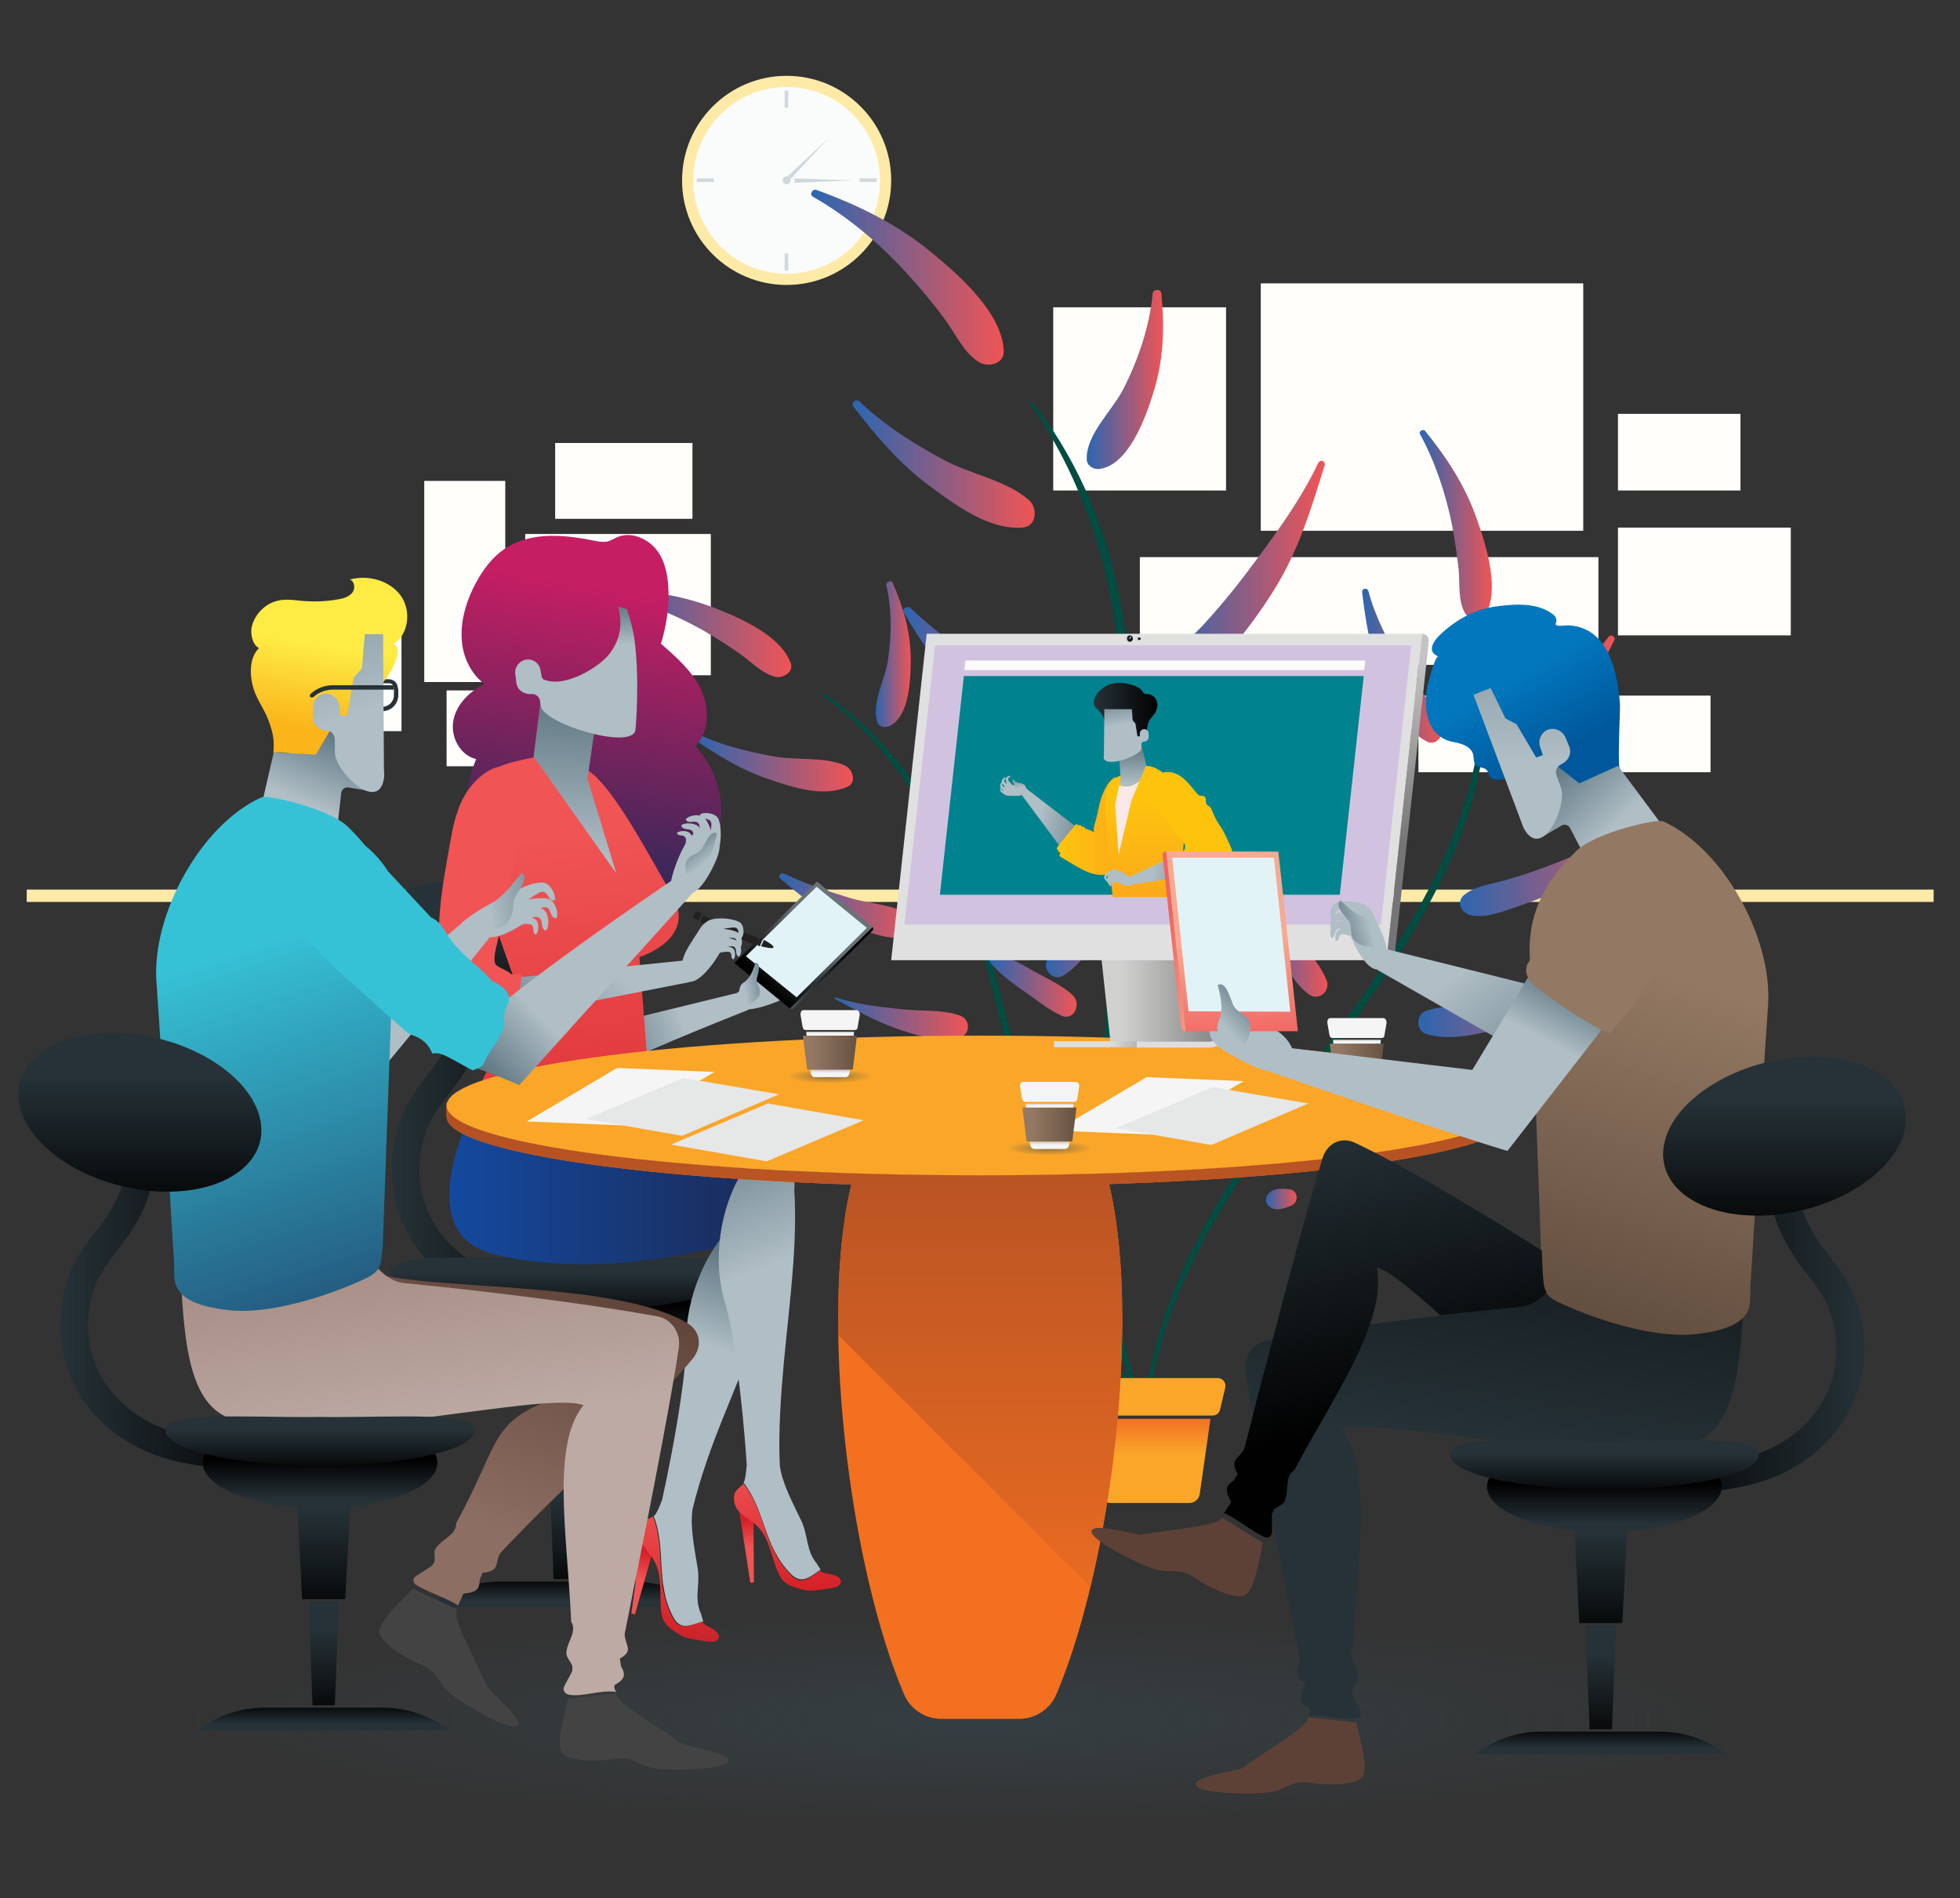 <?xml version="1.0" encoding="utf-8"?>
<!-- Generator: Adobe Illustrator 19.0.0, SVG Export Plug-In . SVG Version: 6.00 Build 0)  -->
<svg version="1.1" id="Layer_1" xmlns="http://www.w3.org/2000/svg" xmlns:xlink="http://www.w3.org/1999/xlink" x="0px" y="0px"
	 viewBox="0 0 491.1 475.6" style="enable-background:new 0 0 491.1 475.6;" xml:space="preserve">
<rect x="0" y="0" width="491.1" height="475.6" fill="#333333" stroke="none"/>
<style type="text/css">
	.st0{fill:#FFFEFB;}
	.st1{fill:#FEEAA7;}
	.st2{fill:#FAFCFC;}
	.st3{fill:#D0D8DC;}
	.st4{fill:#014D41;}
	.st5{fill:url(#SVGID_1_);}
	.st6{fill:url(#SVGID_2_);}
	.st7{fill:url(#SVGID_3_);}
	.st8{fill:url(#SVGID_4_);}
	.st9{fill:url(#SVGID_5_);}
	.st10{fill:url(#SVGID_6_);}
	.st11{fill:url(#SVGID_7_);}
	.st12{fill:url(#SVGID_8_);}
	.st13{fill:url(#SVGID_9_);}
	.st14{fill:url(#SVGID_10_);}
	.st15{fill:url(#SVGID_11_);}
	.st16{fill:url(#SVGID_12_);}
	.st17{fill:url(#SVGID_13_);}
	.st18{fill:url(#SVGID_14_);}
	.st19{fill:url(#SVGID_15_);}
	.st20{fill:url(#SVGID_16_);}
	.st21{fill:url(#SVGID_17_);}
	.st22{fill:url(#SVGID_18_);}
	.st23{fill:url(#SVGID_19_);}
	.st24{fill:url(#SVGID_20_);}
	.st25{fill:url(#SVGID_21_);}
	.st26{fill:url(#SVGID_22_);}
	.st27{fill:url(#SVGID_23_);}
	.st28{fill:url(#SVGID_24_);}
	.st29{fill:url(#SVGID_25_);}
	.st30{fill:url(#SVGID_26_);}
	.st31{fill:url(#SVGID_27_);}
	.st32{fill:url(#SVGID_28_);}
	.st33{fill:url(#SVGID_29_);}
	.st34{fill:url(#SVGID_30_);}
	.st35{fill:url(#SVGID_31_);}
	.st36{fill:url(#SVGID_32_);}
	.st37{fill:url(#SVGID_33_);}
	.st38{fill:#FAA629;}
	.st39{fill:url(#SVGID_34_);}
	.st40{fill:url(#SVGID_35_);}
	.st41{fill:url(#SVGID_36_);}
	.st42{fill:url(#SVGID_37_);}
	.st43{fill:#B0BEC5;}
	.st44{fill:url(#SVGID_38_);}
	.st45{fill:url(#SVGID_39_);}
	.st46{fill:#E1F3F7;}
	.st47{fill:url(#SVGID_40_);}
	.st48{fill:url(#SVGID_41_);}
	.st49{fill:url(#SVGID_42_);}
	.st50{fill:url(#SVGID_43_);}
	.st51{fill:url(#SVGID_44_);}
	.st52{fill:url(#SVGID_45_);}
	.st53{fill:url(#SVGID_46_);}
	.st54{fill:url(#SVGID_47_);}
	.st55{fill:url(#SVGID_48_);}
	.st56{fill:url(#SVGID_49_);}
	.st57{fill:url(#SVGID_50_);}
	.st58{fill:url(#SVGID_51_);}
	.st59{fill:url(#SVGID_52_);}
	.st60{fill:url(#SVGID_53_);}
	.st61{fill:url(#SVGID_54_);}
	.st62{fill:url(#SVGID_55_);}
	.st63{fill:url(#SVGID_56_);}
	.st64{fill:url(#SVGID_57_);}
	.st65{fill:url(#SVGID_58_);}
	.st66{fill:url(#SVGID_59_);}
	.st67{fill:#F05455;}
	.st68{fill:#212121;}
	.st69{fill:url(#SVGID_60_);}
	.st70{opacity:0.57;fill:url(#SVGID_61_);}
	.st71{fill:#F37021;}
	.st72{fill:url(#SVGID_62_);}
	.st73{opacity:0.57;fill:url(#SVGID_63_);}
	.st74{fill:#F5F5F5;}
	.st75{fill:url(#SVGID_64_);}
	.st76{fill:url(#SVGID_65_);}
	.st77{fill:url(#SVGID_66_);}
	.st78{fill:#E6E7E7;}
	.st79{opacity:0.57;fill:url(#SVGID_67_);}
	.st80{fill:url(#SVGID_68_);}
	.st81{fill:url(#SVGID_69_);}
	.st82{fill:url(#SVGID_70_);}
	.st83{opacity:0.57;fill:url(#SVGID_71_);}
	.st84{fill:url(#SVGID_72_);}
	.st85{fill:url(#SVGID_73_);}
	.st86{fill:url(#SVGID_74_);}
	.st87{fill:url(#SVGID_75_);}
	.st88{fill:#263238;}
	.st89{fill:url(#SVGID_76_);}
	.st90{fill:url(#SVGID_77_);}
	.st91{fill:url(#SVGID_78_);}
	.st92{fill:url(#SVGID_79_);}
	.st93{fill:url(#SVGID_80_);}
	.st94{fill:url(#SVGID_81_);}
	.st95{fill:url(#SVGID_82_);}
	.st96{fill:url(#SVGID_83_);}
	.st97{fill:url(#SVGID_84_);}
	.st98{fill:url(#SVGID_85_);}
	.st99{fill:url(#SVGID_86_);}
	.st100{fill:#434343;}
	.st101{fill:url(#SVGID_87_);}
	.st102{fill:url(#SVGID_88_);}
	.st103{fill:#36C2D6;}
	.st104{fill:url(#SVGID_89_);}
	.st105{fill:url(#SVGID_90_);}
	.st106{fill:url(#SVGID_91_);}
	.st107{fill:url(#SVGID_92_);}
	.st108{fill:url(#SVGID_93_);}
	.st109{fill:url(#SVGID_95_);}
	.st110{fill:url(#SVGID_96_);}
	.st111{clip-path:url(#SVGID_97_);fill:url(#SVGID_98_);}
	.st112{fill:url(#SVGID_99_);}
	.st113{fill:url(#SVGID_100_);}
	.st114{fill:url(#SVGID_101_);}
	.st115{fill:#E0E0E0;}
	.st116{fill:#D1C3E0;}
	.st117{fill:url(#SVGID_102_);}
	.st118{fill:url(#SVGID_103_);}
	.st119{fill:url(#SVGID_104_);}
	.st120{fill:url(#SVGID_105_);}
	.st121{fill:#FFFFFF;}
	.st122{fill:#FAFBFB;}
	.st123{fill:#01838F;}
	.st124{fill:url(#SVGID_106_);}
	.st125{fill:url(#SVGID_107_);}
	.st126{fill:url(#SVGID_108_);}
	.st127{fill:url(#SVGID_109_);}
	.st128{fill:url(#SVGID_110_);}
	.st129{fill:url(#SVGID_111_);}
	.st130{fill:url(#SVGID_112_);}
	.st131{fill:url(#SVGID_113_);}
	.st132{fill:url(#SVGID_114_);}
	.st133{fill:url(#SVGID_115_);}
	.st134{fill:url(#SVGID_116_);}
	.st135{fill:#FAE9E7;}
	.st136{fill:url(#SVGID_117_);}
	.st137{fill:#FEC40D;}
	.st138{fill:url(#SVGID_118_);}
	.st139{fill:url(#SVGID_119_);}
	.st140{fill:url(#SVGID_120_);}
	.st141{fill:url(#SVGID_121_);}
	.st142{fill:url(#SVGID_122_);}
	.st143{fill:#5D4137;}
	.st144{fill:url(#SVGID_123_);}
	.st145{fill:url(#SVGID_124_);}
	.st146{fill:url(#SVGID_125_);}
	.st147{fill:url(#SVGID_126_);}
	.st148{fill:url(#SVGID_127_);}
	.st149{fill:url(#SVGID_128_);}
	.st150{fill:url(#SVGID_129_);}
	.st151{fill:url(#SVGID_130_);}
	.st152{fill:url(#SVGID_131_);}
	.st153{fill:url(#SVGID_132_);}
	.st154{fill:url(#SVGID_133_);}
	.st155{fill:url(#SVGID_134_);}
	.st156{fill:url(#SVGID_135_);}
	.st157{fill:url(#SVGID_136_);}
	.st158{fill:url(#SVGID_137_);}
	.st159{fill:url(#SVGID_138_);}
	.st160{fill:url(#SVGID_139_);}
	.st161{fill:url(#SVGID_140_);}
	.st162{fill:url(#SVGID_141_);}
	.st163{fill:url(#SVGID_142_);}
	.st164{fill:url(#SVGID_143_);}
	.st165{fill:url(#SVGID_144_);}
	.st166{fill:#937963;}
</style>
<g>
	<g>
		<g>
			<rect x="315.9" y="71" class="st0" width="80.8" height="62"/>
			<rect x="405.4" y="132.2" class="st0" width="43.3" height="27"/>
			<rect x="405.4" y="103.7" class="st0" width="30.7" height="19.2"/>
			<rect x="355.4" y="174.3" class="st0" width="73.2" height="19.2"/>
			<rect x="263.9" y="77" class="st0" width="43.3" height="45.9"/>
			<rect x="285.6" y="139.6" class="st0" width="114.9" height="27"/>
		</g>
		<g>
			<rect x="131.6" y="133.8" class="st0" width="46.5" height="35.4"/>
			<rect x="111.9" y="173" class="st0" width="20.3" height="19"/>
			<rect x="139.1" y="173" class="st0" width="14.4" height="13.5"/>
			<rect x="86.2" y="151.1" class="st0" width="14.4" height="32.1"/>
			<rect x="139.1" y="111" class="st0" width="34.4" height="19"/>
			<rect x="106.3" y="120.5" class="st0" width="20.3" height="50.4"/>
		</g>
		<rect x="6.7" y="222.9" class="st1" width="477.8" height="3.1"/>
		<g>
			<g>
				<circle class="st1" cx="197.1" cy="45.2" r="26.2"/>
				<circle class="st2" cx="197.1" cy="45.2" r="23.4"/>
				<circle class="st3" cx="197.1" cy="45.2" r="1"/>
				<g>
					<g>
						<rect x="215.4" y="44.7" class="st3" width="4.3" height="0.9"/>
						<rect x="174.6" y="44.7" class="st3" width="4.3" height="0.9"/>
					</g>
					<g>
						<rect x="196.6" y="63.5" class="st3" width="0.9" height="4.3"/>
						<rect x="196.6" y="22.7" class="st3" width="0.9" height="4.3"/>
					</g>
				</g>
			</g>
			<polygon class="st3" points="199.1,44.7 213.9,45.2 199.1,45.8 			"/>
			<polygon class="st3" points="196.9,44.6 207.7,34.5 197.6,45.4 			"/>
		</g>
	</g>
	<g>
		<g>
			<path class="st4" d="M285.8,351.3c-32.9-41.1-28-97.8-51.6-143.3c-6.8-13.1-16.1-24.9-28-33.7c-0.3-0.2,0-0.7,0.3-0.5
				c43.4,29.4,44.5,89.5,58.8,134.9c4.8,15.1,11.3,29.5,21,42C286.8,351.2,286.1,351.8,285.8,351.3z"/>
			
				<linearGradient id="SVGID_1_" gradientUnits="userSpaceOnUse" x1="505.237" y1="158.684" x2="550.132" y2="158.684" gradientTransform="matrix(-1 0 0 1 703.523 0)">
				<stop  offset="0" style="stop-color:#F05455"/>
				<stop  offset="1" style="stop-color:#2B66B1"/>
			</linearGradient>
			<path class="st5" d="M185.5,163.9c-3.1-2.2-6.3-4.2-9.6-6.1c-6.8-3.8-14.4-6.9-22-8.6c-0.8-0.2-0.6-1.5,0.2-1.5
				c8.7,0.3,16.9,1.5,25.1,4.7c6.4,2.5,16.4,6.9,18.9,13.7c0.9,2.3-1.9,3.9-3.8,3.5C191,168.8,188.3,165.9,185.5,163.9z"/>
			
				<linearGradient id="SVGID_2_" gradientUnits="userSpaceOnUse" x1="489.784" y1="191.107" x2="529.913" y2="191.107" gradientTransform="matrix(-1 0 0 1 703.523 0)">
				<stop  offset="0" style="stop-color:#F05455"/>
				<stop  offset="1" style="stop-color:#2B66B1"/>
			</linearGradient>
			<path class="st6" d="M192.8,195.3c-7-2.3-12.7-5.9-18.8-10c-0.9-0.6,0-1.8,0.9-1.4c5.8,2.9,12.4,4.4,18.8,5.6
				c5.7,1.1,12.7,0,18,2.3c2,0.9,3.1,4.4,0.5,5.4C206.1,199.8,198.7,197.3,192.8,195.3z"/>
			
				<linearGradient id="SVGID_3_" gradientUnits="userSpaceOnUse" x1="475.449" y1="163.934" x2="484.147" y2="163.934" gradientTransform="matrix(-1 0 0 1 703.523 0)">
				<stop  offset="0" style="stop-color:#F05455"/>
				<stop  offset="1" style="stop-color:#2B66B1"/>
			</linearGradient>
			<path class="st7" d="M219.9,181.1c-1.7-4.4,1.7-10.5,2.5-15.1c1-6.2,1.1-13.2-0.3-19.3c-0.2-0.9,1.2-1.5,1.6-0.6
				c2.7,6.3,4.4,12,4.5,18.9c0,4.9-0.3,14.6-5.3,16.9C221.8,182.4,220.3,182.2,219.9,181.1z"/>
			
				<linearGradient id="SVGID_4_" gradientUnits="userSpaceOnUse" x1="439.751" y1="192.53" x2="456.747" y2="192.53" gradientTransform="matrix(-1 0 0 1 703.523 0)">
				<stop  offset="0" style="stop-color:#F05455"/>
				<stop  offset="1" style="stop-color:#2B66B1"/>
			</linearGradient>
			<path class="st8" d="M246.8,215.1c0.2-3.8,2.6-7,4.2-10.5c1.7-3.8,3.3-7.6,4.6-11.5c2.8-8,5.8-16.8,6.8-25.2
				c0.1-0.8,1.3-0.8,1.3,0c0.2,9.1,0.4,17.3-1.9,26.2c-1.1,4.3-2.4,8.5-4.1,12.6c-1.5,3.6-2.9,8.2-6.2,10.5
				C249.6,218.5,246.7,217.7,246.8,215.1z"/>
			
				<linearGradient id="SVGID_5_" gradientUnits="userSpaceOnUse" x1="473.819" y1="226.858" x2="508.312" y2="226.858" gradientTransform="matrix(-1 0 0 1 703.523 0)">
				<stop  offset="0" style="stop-color:#F05455"/>
				<stop  offset="1" style="stop-color:#2B66B1"/>
			</linearGradient>
			<path class="st9" d="M210.3,230.4c-5.6-2.6-10.2-6.3-14.8-10.3c-0.7-0.6,0.3-1.6,1-1.2c5.3,2.6,11.1,4.5,16.8,6.2
				c4.8,1.4,10.8,1.6,15.1,4.3c2.1,1.3,1.6,4.9-0.9,5.4C221.8,235.9,215.3,232.7,210.3,230.4z"/>
			
				<linearGradient id="SVGID_6_" gradientUnits="userSpaceOnUse" x1="418.653" y1="222.161" x2="441.46" y2="222.161" gradientTransform="matrix(-1 0 0 1 703.523 0)">
				<stop  offset="0" style="stop-color:#F05455"/>
				<stop  offset="1" style="stop-color:#2B66B1"/>
			</linearGradient>
			<path class="st10" d="M262.2,241c1.2-3.4,4-6.2,6-9.2c2.1-3.1,4-6.2,5.8-9.4c3.9-7.1,7.1-14.3,8.9-22.2c0.2-1.1,2.1-0.8,1.9,0.3
				c-0.8,8.2-2.2,16.8-5.4,24.4c-2.7,6.6-6.7,15.9-13.1,19.6C264.2,245.8,261.4,243.4,262.2,241z"/>
			
				<linearGradient id="SVGID_7_" gradientUnits="userSpaceOnUse" x1="461.014" y1="255.097" x2="494.496" y2="255.097" gradientTransform="matrix(-1 0 0 1 703.523 0)">
				<stop  offset="0" style="stop-color:#F05455"/>
				<stop  offset="1" style="stop-color:#2B66B1"/>
			</linearGradient>
			<path class="st11" d="M224.3,257.6c-5.4-1.9-10.1-4.7-15.1-7.3c-0.2-0.1,0-0.5,0.2-0.4c5.2,1.8,11.1,2.4,16.6,3
				c4.7,0.5,10.2,0,14.6,1.6c2.6,0.9,2.6,4.8-0.2,5.5C235.3,261.2,229,259.3,224.3,257.6z"/>
			
				<linearGradient id="SVGID_8_" gradientUnits="userSpaceOnUse" x1="415.829" y1="269.103" x2="433.71" y2="269.103" gradientTransform="matrix(-1 0 0 1 703.523 0)">
				<stop  offset="0" style="stop-color:#F05455"/>
				<stop  offset="1" style="stop-color:#2B66B1"/>
			</linearGradient>
			<path class="st12" d="M269.9,279.2c1.5-4.1,5.6-7.3,8.3-10.8c2.9-3.9,5.1-8.4,8.1-12.1c0.5-0.6,1.3-0.3,1.4,0.4
				c0.4,4.8-1.9,10.8-4.3,15c-2.3,4-5.9,9.4-10.6,10.5C271,282.6,269.3,280.9,269.9,279.2z"/>
			
				<linearGradient id="SVGID_9_" gradientUnits="userSpaceOnUse" x1="452.743" y1="280.708" x2="471.58" y2="280.708" gradientTransform="matrix(-1 0 0 1 703.523 0)">
				<stop  offset="0" style="stop-color:#F05455"/>
				<stop  offset="1" style="stop-color:#2B66B1"/>
			</linearGradient>
			<path class="st13" d="M240.2,282.2c-2.7-0.8-5.3-1.7-7.7-3.1c-1-0.6-0.4-2,0.6-2c2.6-0.1,5.2,0.4,7.8,0.9c2.8,0.6,5.8,0.9,8.4,2
				c2.2,0.9,2,4.7-0.8,4.4C245.7,284.1,242.9,283,240.2,282.2z"/>
			
				<linearGradient id="SVGID_10_" gradientUnits="userSpaceOnUse" x1="450.178" y1="304.983" x2="461.568" y2="304.983" gradientTransform="matrix(-1 0 0 1 703.523 0)">
				<stop  offset="0" style="stop-color:#F05455"/>
				<stop  offset="1" style="stop-color:#2B66B1"/>
			</linearGradient>
			<path class="st14" d="M245.9,306.1c-1.3-0.6-3.1-1-3.8-2.4c-0.3-0.5-0.1-1.1,0.4-1.4c1.4-0.8,3-0.1,4.5,0.2
				c1.8,0.3,3.7,0.6,5.3,1.4c1.9,1,0.9,4.5-1.3,4.1C249.2,307.7,247.5,306.9,245.9,306.1z"/>
			
				<linearGradient id="SVGID_11_" gradientUnits="userSpaceOnUse" x1="426.62" y1="297.926" x2="432.634" y2="297.926" gradientTransform="matrix(-1 0 0 1 703.523 0)">
				<stop  offset="0" style="stop-color:#F05455"/>
				<stop  offset="1" style="stop-color:#2B66B1"/>
			</linearGradient>
			<path class="st15" d="M271.1,300.1c-0.7-2.1,1-3.9,2.4-5.2c1.5-1.4,3.9,0.2,3.3,2.1c-0.5,1.8-1.4,4.2-3.6,4.5
				C272.2,301.6,271.4,301.1,271.1,300.1z"/>
		</g>
		<g>
			<path class="st4" d="M285.1,352.2C261,288.1,290,220,279.1,154.3c-3.1-18.9-9.8-37.2-20.9-53c-0.3-0.4,0.3-0.9,0.6-0.5
				c41.8,53.9,18.9,128.6,18.3,190.5c-0.2,20.5,2,41,9,60.4C286.4,352.4,285.4,352.9,285.1,352.2z"/>
			
				<linearGradient id="SVGID_12_" gradientUnits="userSpaceOnUse" x1="452.047" y1="69.381" x2="500.307" y2="69.381" gradientTransform="matrix(-1 0 0 1 703.523 0)">
				<stop  offset="0" style="stop-color:#F05455"/>
				<stop  offset="1" style="stop-color:#2B66B1"/>
			</linearGradient>
			<path class="st16" d="M236.8,80.1c-2.9-4-6.1-7.8-9.4-11.4c-6.8-7.5-14.9-14.4-23.7-19.4c-1-0.6-0.1-2.1,0.9-1.7
				c10.7,3.9,20.3,8.6,29.1,15.9c6.9,5.7,17.5,15.1,17.8,24.5c0.1,3.2-3.9,4.1-6.1,2.8C241.5,88.5,239.5,83.7,236.8,80.1z"/>
			
				<linearGradient id="SVGID_13_" gradientUnits="userSpaceOnUse" x1="444.254" y1="116.296" x2="489.902" y2="116.296" gradientTransform="matrix(-1 0 0 1 703.523 0)">
				<stop  offset="0" style="stop-color:#F05455"/>
				<stop  offset="1" style="stop-color:#2B66B1"/>
			</linearGradient>
			<path class="st17" d="M233.1,121.9c-7.7-5.6-13.4-12.5-19.2-19.9c-0.9-1.1,0.7-2.3,1.6-1.3c6.1,5.9,13.5,10.5,20.9,14.5
				c6.6,3.6,15.7,5.1,21.4,10.1c2.2,1.9,2.1,6.6-1.6,6.9C247.8,132.8,239.6,126.7,233.1,121.9z"/>
			
				<linearGradient id="SVGID_14_" gradientUnits="userSpaceOnUse" x1="412.116" y1="95.091" x2="431.256" y2="95.091" gradientTransform="matrix(-1 0 0 1 703.523 0)">
				<stop  offset="0" style="stop-color:#F05455"/>
				<stop  offset="1" style="stop-color:#2B66B1"/>
			</linearGradient>
			<path class="st18" d="M272.3,115.2c-0.3-6.2,6.3-12.2,9.1-17.6c3.7-7.2,6.7-15.9,7.4-24c0.1-1.2,2-1.3,2.2-0.1
				c0.8,8.8,0.6,16.7-2.1,25.2c-1.9,6.1-6.2,17.9-13.4,18.8C274.1,117.7,272.4,116.8,272.3,115.2z"/>
			
				<linearGradient id="SVGID_15_" gradientUnits="userSpaceOnUse" x1="371.705" y1="144.165" x2="411.921" y2="144.165" gradientTransform="matrix(-1 0 0 1 703.523 0)">
				<stop  offset="0" style="stop-color:#F05455"/>
				<stop  offset="1" style="stop-color:#2B66B1"/>
			</linearGradient>
			<path class="st19" d="M291.9,168.1c1.7-4.7,6-7.7,9.4-11.3c3.7-4,7.1-8.1,10.4-12.4c6.6-8.8,13.9-18.4,18.6-28.4
				c0.5-1,1.9-0.5,1.6,0.6c-3.5,11.3-6.6,21.6-12.9,31.6c-3.1,4.9-6.5,9.6-10.2,13.9c-3.3,3.9-6.9,9-11.9,10.5
				C294,173.5,290.7,171.3,291.9,168.1z"/>
			
				<linearGradient id="SVGID_16_" gradientUnits="userSpaceOnUse" x1="439.315" y1="168.374" x2="477.235" y2="168.374" gradientTransform="matrix(-1 0 0 1 703.523 0)">
				<stop  offset="0" style="stop-color:#F05455"/>
				<stop  offset="1" style="stop-color:#2B66B1"/>
			</linearGradient>
			<path class="st20" d="M240.6,172.3c-5.8-5.5-10.1-11.9-14.1-18.8c-0.7-1.1,1-1.8,1.7-1.1c5.6,5.4,12,10,18.3,14.4
				c5.4,3.7,12.7,6.4,16.9,11.4c2.1,2.5,0,6.7-3.4,6.3C252.5,183.8,245.9,177.2,240.6,172.3z"/>
			
				<linearGradient id="SVGID_17_" gradientUnits="userSpaceOnUse" x1="358.62" y1="188.066" x2="403.77" y2="188.066" gradientTransform="matrix(-1 0 0 1 703.523 0)">
				<stop  offset="0" style="stop-color:#F05455"/>
				<stop  offset="1" style="stop-color:#2B66B1"/>
			</linearGradient>
			<path class="st21" d="M300.5,206.4c2.9-3.8,7.4-6.1,11.1-9c3.8-3,7.5-6,11-9.3c7.7-7.2,14.5-14.8,20-23.9
				c0.7-1.2,2.9-0.1,2.3,1.2c-4.4,9.8-9.5,19.8-16.5,28c-6,7-14.7,16.9-24.1,18.9C301,213.1,298.5,209,300.5,206.4z"/>
			
				<linearGradient id="SVGID_18_" gradientUnits="userSpaceOnUse" x1="433.759" y1="208.461" x2="472.468" y2="208.461" gradientTransform="matrix(-1 0 0 1 703.523 0)">
				<stop  offset="0" style="stop-color:#F05455"/>
				<stop  offset="1" style="stop-color:#2B66B1"/>
			</linearGradient>
			<path class="st22" d="M246.9,211.6c-5.9-4.5-10.5-9.9-15.8-15.2c-0.2-0.2,0.1-0.6,0.4-0.4c5.7,4.4,12.8,7.5,19.4,10.4
				c5.6,2.5,12.6,4.1,17.4,7.9c2.9,2.2,1.3,7-2.5,6.7C259.1,220.5,252.1,215.5,246.9,211.6z"/>
			
				<linearGradient id="SVGID_19_" gradientUnits="userSpaceOnUse" x1="377.939" y1="248.145" x2="409.48" y2="248.145" gradientTransform="matrix(-1 0 0 1 703.523 0)">
				<stop  offset="0" style="stop-color:#F05455"/>
				<stop  offset="1" style="stop-color:#2B66B1"/>
			</linearGradient>
			<path class="st23" d="M294.6,256.6c3.5-4.5,9.9-6.7,14.6-10c5.2-3.6,9.7-8.3,14.8-11.7c0.8-0.5,1.8,0.1,1.5,1.1
				c-1.4,6.1-6.7,12.6-11.3,16.8c-4.4,4-11.1,9.2-17.4,8.7C294.6,261.3,293.2,258.5,294.6,256.6z"/>
			
				<linearGradient id="SVGID_20_" gradientUnits="userSpaceOnUse" x1="433.672" y1="246.91" x2="455.541" y2="246.91" gradientTransform="matrix(-1 0 0 1 703.523 0)">
				<stop  offset="0" style="stop-color:#F05455"/>
				<stop  offset="1" style="stop-color:#2B66B1"/>
			</linearGradient>
			<path class="st24" d="M256.6,248.4c-3-2.1-5.9-4.2-8.3-7c-1-1.1,0.3-2.6,1.6-2.3c3.3,0.9,6.3,2.6,9.2,4.3
				c3.2,1.8,6.9,3.4,9.6,5.9c2.3,2,0.6,6.6-2.7,5.2C262.6,253,259.7,250.5,256.6,248.4z"/>
			
				<linearGradient id="SVGID_21_" gradientUnits="userSpaceOnUse" x1="439.926" y1="279.501" x2="453.259" y2="279.501" gradientTransform="matrix(-1 0 0 1 703.523 0)">
				<stop  offset="0" style="stop-color:#F05455"/>
				<stop  offset="1" style="stop-color:#2B66B1"/>
			</linearGradient>
			<path class="st25" d="M254,280.3c-1.4-1.3-3.4-2.5-3.7-4.5c-0.1-0.7,0.4-1.4,1.1-1.6c2-0.4,3.8,1.1,5.5,2c2.1,1.1,4.3,2.2,6,3.9
				c2,2-0.7,5.9-3.3,4.6C257.5,283.6,255.8,281.9,254,280.3z"/>
			
				<linearGradient id="SVGID_22_" gradientUnits="userSpaceOnUse" x1="407.137" y1="281.435" x2="415.966" y2="281.435" gradientTransform="matrix(-1 0 0 1 703.523 0)">
				<stop  offset="0" style="stop-color:#F05455"/>
				<stop  offset="1" style="stop-color:#2B66B1"/>
			</linearGradient>
			<path class="st26" d="M287.6,283c-0.1-2.9,2.8-4.5,5.1-5.5c2.5-1.1,4.7,1.8,3.3,4c-1.4,2.1-3.4,4.6-6.2,4.1
				C288.3,285.3,287.6,284.4,287.6,283z"/>
		</g>
		<g>
			<path class="st4" d="M287.9,345c9.7-52.8,56.7-86.7,76-135.1c5.6-14,8.5-28.9,7.4-44c0-0.4,0.6-0.5,0.6-0.1
				c6.3,53-39.3,93.9-64.7,135.2c-8.4,13.7-15.2,28.3-18.3,44.2C288.7,345.7,287.8,345.6,287.9,345z"/>
			
				<linearGradient id="SVGID_23_" gradientUnits="userSpaceOnUse" x1="329.784" y1="131.566" x2="347.894" y2="131.566" gradientTransform="matrix(-1 0 0 1 703.523 0)">
				<stop  offset="0" style="stop-color:#F05455"/>
				<stop  offset="1" style="stop-color:#2B66B1"/>
			</linearGradient>
			<path class="st27" d="M365.5,142.9c-0.4-3.8-1-7.7-1.7-11.5c-1.6-7.8-4.2-15.7-8-22.6c-0.4-0.8,0.8-1.4,1.3-0.8
				c5.6,6.9,10.2,14,13.1,22.5c2.3,6.6,5.6,17.2,2,23.6c-1.2,2.2-4.2,1.2-5.2-0.6C365.3,150.4,365.8,146.4,365.5,142.9z"/>
			
				<linearGradient id="SVGID_24_" gradientUnits="userSpaceOnUse" x1="342.087" y1="166.757" x2="362.286" y2="166.757" gradientTransform="matrix(-1 0 0 1 703.523 0)">
				<stop  offset="0" style="stop-color:#F05455"/>
				<stop  offset="1" style="stop-color:#2B66B1"/>
			</linearGradient>
			<path class="st28" d="M346.1,169.5c-2.9-6.9-3.9-13.8-4.8-21.1c-0.1-1.1,1.4-1.2,1.6-0.2c1.7,6.4,4.9,12.5,8.2,18.2
				c3,5.1,8.5,9.8,10.2,15.4c0.7,2.2-1.3,5.3-3.8,4C351.6,182.7,348.5,175.3,346.1,169.5z"/>
			
				<linearGradient id="SVGID_25_" gradientUnits="userSpaceOnUse" x1="298.949" y1="171.722" x2="328.627" y2="171.722" gradientTransform="matrix(-1 0 0 1 703.523 0)">
				<stop  offset="0" style="stop-color:#F05455"/>
				<stop  offset="1" style="stop-color:#2B66B1"/>
			</linearGradient>
			<path class="st29" d="M375.1,180.8c2.3-4.3,9.2-5.7,13.2-8.1c5.4-3.3,10.9-8,14.7-13.1c0.6-0.8,1.9-0.1,1.5,0.8
				c-3,6.2-6.3,11.4-11.6,16.1c-3.7,3.3-11.4,9.5-16.6,7.2C375.3,183.2,374.5,181.9,375.1,180.8z"/>
			
				<linearGradient id="SVGID_26_" gradientUnits="userSpaceOnUse" x1="288.839" y1="217.083" x2="337.724" y2="217.083" gradientTransform="matrix(-1 0 0 1 703.523 0)">
				<stop  offset="0" style="stop-color:#F05455"/>
				<stop  offset="1" style="stop-color:#2B66B1"/>
			</linearGradient>
			<path class="st30" d="M366.9,224.2c3.1-2.4,7.1-2.7,10.8-3.8c4.1-1.2,8-2.5,12-4.1c8-3.2,16.8-6.7,24-11.5c0.7-0.5,1.5,0.4,0.8,1
				c-6.9,6.2-13.1,11.8-21.4,16c-4,2-8.2,3.8-12.5,5.2c-3.8,1.3-8.3,3.2-12.2,2.3C366.1,228.7,364.8,225.9,366.9,224.2z"/>
			
				<linearGradient id="SVGID_27_" gradientUnits="userSpaceOnUse" x1="359.866" y1="205.141" x2="374.667" y2="205.141" gradientTransform="matrix(-1 0 0 1 703.523 0)">
				<stop  offset="0" style="stop-color:#F05455"/>
				<stop  offset="1" style="stop-color:#2B66B1"/>
			</linearGradient>
			<path class="st31" d="M330.8,206.3c-1.7-6-1.9-12.1-1.9-18.3c0-1,1.4-0.8,1.6,0c1.6,5.9,4,11.5,6.5,17.1
				c2.1,4.7,5.9,9.4,6.7,14.5c0.4,2.6-2.7,4.5-4.8,2.9C334.1,218.8,332.3,211.8,330.8,206.3z"/>
			
				<linearGradient id="SVGID_28_" gradientUnits="userSpaceOnUse" x1="299.698" y1="250.89" x2="348.139" y2="250.89" gradientTransform="matrix(-1 0 0 1 703.523 0)">
				<stop  offset="0" style="stop-color:#F05455"/>
				<stop  offset="1" style="stop-color:#2B66B1"/>
			</linearGradient>
			<path class="st32" d="M357.1,253.4c3.5-1.4,7.4-1.1,11.1-1.5c3.7-0.5,7.4-1,11.1-1.8c8.1-1.7,15.7-4,23-7.9c1-0.5,2,1.1,1,1.7
				c-6.9,4.8-14.4,9.5-22.4,12.1c-6.9,2.3-16.7,5.4-23.8,3C354.8,258.1,354.8,254.3,357.1,253.4z"/>
			
				<linearGradient id="SVGID_29_" gradientUnits="userSpaceOnUse" x1="370.937" y1="234.055" x2="388.86" y2="234.055" gradientTransform="matrix(-1 0 0 1 703.523 0)">
				<stop  offset="0" style="stop-color:#F05455"/>
				<stop  offset="1" style="stop-color:#2B66B1"/>
			</linearGradient>
			<path class="st33" d="M319.1,235.2c-2.1-5.4-3.1-10.9-4.4-16.5c-0.1-0.2,0.3-0.4,0.4-0.1c2.1,5.2,5.5,10.2,8.8,14.8
				c2.8,4,6.8,7.8,8.5,12.3c1,2.7-2,5.2-4.4,3.5C323.7,246.1,321,240,319.1,235.2z"/>
			
				<linearGradient id="SVGID_30_" gradientUnits="userSpaceOnUse" x1="341.272" y1="286.47" x2="372.041" y2="286.47" gradientTransform="matrix(-1 0 0 1 703.523 0)">
				<stop  offset="0" style="stop-color:#F05455"/>
				<stop  offset="1" style="stop-color:#2B66B1"/>
			</linearGradient>
			<path class="st34" d="M332.9,284.7c4.2-1.6,9.4-0.5,13.8-0.8c4.9-0.3,9.8-1.7,14.7-1.8c0.8,0,1.1,0.8,0.6,1.4
				c-3.4,3.5-9.6,5.8-14.4,6.7c-4.6,0.9-11.2,1.7-15.2-1.2C331,287.9,331.2,285.4,332.9,284.7z"/>
			
				<linearGradient id="SVGID_31_" gradientUnits="userSpaceOnUse" x1="384.843" y1="263.603" x2="395.528" y2="263.603" gradientTransform="matrix(-1 0 0 1 703.523 0)">
				<stop  offset="0" style="stop-color:#F05455"/>
				<stop  offset="1" style="stop-color:#2B66B1"/>
			</linearGradient>
			<path class="st35" d="M310.8,263.8c-1.2-2.6-2.3-5.2-2.8-8c-0.2-1.2,1.3-1.6,2-0.9c1.8,2,3.2,4.3,4.5,6.6
				c1.4,2.5,3.2,5.1,4.1,7.8c0.7,2.3-2.3,4.7-3.9,2.4C312.9,269.3,312,266.5,310.8,263.8z"/>
			
				<linearGradient id="SVGID_32_" gradientUnits="userSpaceOnUse" x1="401.296" y1="284.583" x2="408.29" y2="284.583" gradientTransform="matrix(-1 0 0 1 703.523 0)">
				<stop  offset="0" style="stop-color:#F05455"/>
				<stop  offset="1" style="stop-color:#2B66B1"/>
			</linearGradient>
			<path class="st36" d="M296.1,284.1c-0.4-1.4-1.3-3.1-0.7-4.5c0.2-0.5,0.8-0.8,1.4-0.6c1.5,0.5,2.1,2.3,2.9,3.6c1,1.6,2,3.2,2.5,5
				c0.5,2.2-2.9,3.6-4.1,1.8C297.1,287.8,296.6,286,296.1,284.1z"/>
			
				<linearGradient id="SVGID_33_" gradientUnits="userSpaceOnUse" x1="378.564" y1="300.371" x2="386.327" y2="300.371" gradientTransform="matrix(-1 0 0 1 703.523 0)">
				<stop  offset="0" style="stop-color:#F05455"/>
				<stop  offset="1" style="stop-color:#2B66B1"/>
			</linearGradient>
			<path class="st37" d="M317.5,299.6c1.1-2,3.7-1.8,5.6-1.6c2.1,0.2,2.4,3.1,0.6,4c-1.8,0.8-4.2,1.7-5.8,0.2
				C317.1,301.4,317,300.5,317.5,299.6z"/>
		</g>
		<g>
			<g>
				<path class="st38" d="M271.2,345.3h33.9c1.2,0,2.2,1.1,1.9,2.4l-1.3,5.5c-0.2,0.9-1,1.5-1.9,1.5h-31.4c-0.9,0-1.7-0.6-1.9-1.5
					l-1.3-5.5C269,346.4,270,345.3,271.2,345.3z"/>
				
					<linearGradient id="SVGID_34_" gradientUnits="userSpaceOnUse" x1="415.402" y1="364.656" x2="415.402" y2="353.458" gradientTransform="matrix(-1 0 0 1 703.523 0)">
					<stop  offset="1.135817e-002" style="stop-color:#FAA629"/>
					<stop  offset="1" style="stop-color:#F16624"/>
				</linearGradient>
				<path class="st39" d="M303.3,355.5l-2.7,18.9c-0.2,1.3-1.3,2.2-2.6,2.2h-19.8c-1.3,0-2.4-1-2.6-2.2l-2.7-18.9H303.3z"/>
			</g>
		</g>
	</g>
	<g>
		<g>
			<g>
				<linearGradient id="SVGID_35_" gradientUnits="userSpaceOnUse" x1="98.076" y1="288.577" x2="151.69" y2="288.577">
					<stop  offset="0" style="stop-color:#263238"/>
					<stop  offset="1" style="stop-color:#010101"/>
				</linearGradient>
				<path class="st40" d="M150.4,330.5c-3.2-0.6-6.6-1-9.9-1.3c-3.9-0.4-7.9-0.9-11.8-1.7c-14.5-2.9-25.4-12.2-29.2-24.8
					c-2-6.6-1.9-14,0.3-20.9c1.6-4.9,4.3-8.5,6.9-11.9c1-1.3,2.1-2.7,3-4.1c2.5-3.7,6.2-10.6,3.9-16.3l6.6-2.7
					c3.4,8.3-0.6,17.1-4.6,23.1c-1.1,1.6-2.2,3.1-3.3,4.5c-2.5,3.2-4.6,6-5.8,9.8c-1.8,5.5-1.9,11.4-0.3,16.6
					c3,10,11.9,17.5,23.8,19.9c3.7,0.7,7.3,1.1,11.2,1.6c3.4,0.4,6.9,0.8,10.4,1.4L150.4,330.5z"/>
			</g>
			
				<linearGradient id="SVGID_36_" gradientUnits="userSpaceOnUse" x1="133.63" y1="229.494" x2="133.63" y2="265.232" gradientTransform="matrix(0.985 -0.175 0.514 0.924 -136.278 42.57)">
				<stop  offset="0" style="stop-color:#263238"/>
				<stop  offset="1" style="stop-color:#010101"/>
			</linearGradient>
			<path class="st41" d="M147.2,234.5c5.7,10.2-2.8,20.7-18.9,23.6s-33.8-3-39.4-13.2c-5.7-10.2,2.8-20.7,18.9-23.6
				S141.6,224.3,147.2,234.5z"/>
			<g>
				<g>
					<g>
						
							<linearGradient id="SVGID_37_" gradientUnits="userSpaceOnUse" x1="-115.852" y1="553.333" x2="-90.66" y2="549.49" gradientTransform="matrix(-0.876 0.483 0.483 0.876 -196.936 -173.475)">
							<stop  offset="3.613782e-002" style="stop-color:#B0BEC5"/>
							<stop  offset="1" style="stop-color:#546E7A"/>
						</linearGradient>
						<path class="st42" d="M185.1,248.7l2.5,4.3c0,0-26.2,10.3-32.4,13.9c-0.7-2.3-1.7-8-2.8-10.2L185.1,248.7z"/>
						<path class="st43" d="M194.9,250.9c1.1-0.5,2.4-1.1,2.7-2.3c0.2-0.8-0.1-1.6-0.5-2.3c-0.5-0.7-1.1-1.2-1.8-1.7
							c-1.2-0.9-11.7,3-11.9,6.3c-0.1,1,0.9,1.3,1.8,1.7C187.5,253.6,191.9,252.1,194.9,250.9z"/>
						<path class="st43" d="M194.4,250c1.8,0.1,4.4-4.5,4.4-6.3c0-1-1.6-2.3-2.7-2.1c-0.3,0.9,0.9,1.1,1.1,1.8
							c0.2,0.6-0.3,1-0.7,1.6C195.5,246.4,193.1,247.5,194.4,250z"/>
						<path class="st43" d="M195.9,250c1.4,0.3,4-3,4.1-4.4c0.1-0.8-1-2-1.8-2c-0.3,0.7,0.5,1,0.6,1.6c0.1,0.5-0.3,0.8-0.7,1.1
							C197.1,247.3,195.2,247.9,195.9,250z"/>
						<path class="st43" d="M191.1,249.5c1.8,0.5,5.4-3.3,5.8-5c0.2-1-1-2.6-2-2.7c-0.5,0.8,0.6,1.3,0.6,2c0.1,0.6-0.5,0.9-1.1,1.4
							C193,246.4,190.5,246.8,191.1,249.5z"/>
						<path class="st43" d="M190.9,248.1c1.3,0.3,3.8-2.7,4-4c0.1-0.7-0.9-1.9-1.7-1.9c-0.3,0.6,0.5,0.9,0.6,1.5
							c0.1,0.5-0.3,0.7-0.7,1C192.1,245.6,190.3,246.1,190.9,248.1z"/>
					</g>
				</g>
				<g>
					<g>
						
							<linearGradient id="SVGID_38_" gradientUnits="userSpaceOnUse" x1="-282.01" y1="281.442" x2="-276.351" y2="280.749" gradientTransform="matrix(-0.894 -0.449 -0.449 0.894 83.736 -134.841)">
							<stop  offset="0" style="stop-color:#010101"/>
							<stop  offset="1" style="stop-color:#697277"/>
						</linearGradient>
						<path class="st44" d="M197.9,252.7L197.9,252.7l20.7-20.4l0,0c0.3,0.2,0.3,0.6,0,0.9l-19.7,19.4
							C198.7,252.9,198.2,252.9,197.9,252.7z"/>
						
							<linearGradient id="SVGID_39_" gradientUnits="userSpaceOnUse" x1="-268.182" y1="292.287" x2="-273.379" y2="274.156" gradientTransform="matrix(-0.894 -0.449 -0.449 0.894 83.736 -134.841)">
							<stop  offset="0" style="stop-color:#010101"/>
							<stop  offset="1" style="stop-color:#697277"/>
						</linearGradient>
						<polygon class="st45" points="197.9,252.7 184,241.3 204.7,220.9 218.6,232.3 						"/>
						<polygon class="st46" points="199.6,249.9 186.9,239.6 204.6,222.2 217.2,232.5 						"/>
					</g>
				</g>
				
					<linearGradient id="SVGID_40_" gradientUnits="userSpaceOnUse" x1="574.881" y1="895.223" x2="578.984" y2="901.734" gradientTransform="matrix(0.367 -0.93 0.93 0.367 -857.503 453.011)">
					<stop  offset="3.613782e-002" style="stop-color:#B0BEC5"/>
					<stop  offset="1" style="stop-color:#546E7A"/>
				</linearGradient>
				<path class="st47" d="M185.2,248.4c0.4-3.4,2.1-0.7,4.1-7.2c1.7,0.1,0.4,3.4,0.3,4.3c0,1.1,0.9,2,0.8,3.2
					c-0.1,1.1-0.8,1.7-1.6,2.3c-0.4,0.3-0.9,0.5-1,1"/>
			</g>
			<g>
				<linearGradient id="SVGID_41_" gradientUnits="userSpaceOnUse" x1="153.468" y1="147.737" x2="140.298" y2="231.148">
					<stop  offset="0" style="stop-color:#C51E63"/>
					<stop  offset="1" style="stop-color:#1B2A57"/>
				</linearGradient>
				<path class="st48" d="M121.4,171.4c-3.7,1.8-7,5-7.8,9.1c-0.8,4.1,1.7,8.8,5.7,9.7c-2.3,5.8-3.6,12.3-1.7,18.2
					c2.4,7.5,9.4,12.6,16.7,15.5c7.8,3,16.4,3.9,24.6,2.7c3-0.5,5.9-1.2,8.6-2.5c6.6-3.1,11.6-9.6,12.9-16.8
					c1.3-7.2-1.1-15-6.2-20.3c3.6-3.6,3.6-9.7,1.4-14.3c-2.2-4.6-6.2-8.1-10-11.4c1.3-4.2,2-8.6,1.9-13c-0.1-3.7-0.7-7.5-2.9-10.4
					c-2.2-2.9-6.3-4.7-9.7-3.4c-1,0.4-1.8,1-2.8,1.2c-1,0.2-2.1,0-3.1-0.2c-7.4-1.5-15.5-2.3-21.9,1.6c-3.9,2.4-6.6,6.3-8.6,10.4
					c-1.9,4-3.1,8.3-2.8,12.7C115.9,164.4,117.9,168.8,121.4,171.4z"/>
				<g>
					<linearGradient id="SVGID_42_" gradientUnits="userSpaceOnUse" x1="174.364" y1="280.8" x2="172.528" y2="288.51">
						<stop  offset="0" style="stop-color:#14499E"/>
						<stop  offset="1" style="stop-color:#1B2A57"/>
					</linearGradient>
					<path class="st49" d="M163.3,284.9c10.4-0.2,20.9-0.5,31.1,1.7c1.6,0.3,3.4,0.9,4,2.5c0.4,1.1,0,2.3-0.4,3.5
						c-0.9,2.3-1.7,4.6-2.6,6.9c-2.7-1-5.5-1.9-8.4-2.5c-3.2-0.7-6.4-1.1-9.5-1.6c-10.4-1.5-20.9-2.9-31.3-4.4
						c0.6-2.8,1-5.6,1.2-8.4c4.8-0.2,9.7-0.9,14.3-2C162.4,282,163,283.4,163.3,284.9z"/>
					<g>
						<linearGradient id="SVGID_43_" gradientUnits="userSpaceOnUse" x1="141.867" y1="340.805" x2="141.867" y2="371.931">
							<stop  offset="0" style="stop-color:#263238"/>
							<stop  offset="1" style="stop-color:#010101"/>
						</linearGradient>
						<polygon class="st50" points="149.7,331.4 134,331.4 135.9,366.1 147.9,366.1 						"/>
						
							<linearGradient id="SVGID_44_" gradientUnits="userSpaceOnUse" x1="113.42" y1="497.851" x2="113.42" y2="503.468" gradientTransform="matrix(-1 0 0 -1 255.286 898.731)">
							<stop  offset="0" style="stop-color:#263238"/>
							<stop  offset="1" style="stop-color:#010101"/>
						</linearGradient>
						<path class="st51" d="M106.9,402.6h69.8h0c-5.3-4.1-11.7-6.3-18.4-6.3h-33C118.7,396.3,112.2,398.5,106.9,402.6L106.9,402.6z"
							/>
						<linearGradient id="SVGID_45_" gradientUnits="userSpaceOnUse" x1="141.867" y1="374.605" x2="141.867" y2="400.604">
							<stop  offset="0" style="stop-color:#263238"/>
							<stop  offset="1" style="stop-color:#010101"/>
						</linearGradient>
						<polygon class="st52" points="137.6,366.7 138.7,395.7 145,395.7 146.1,366.7 						"/>
						<linearGradient id="SVGID_46_" gradientUnits="userSpaceOnUse" x1="140.877" y1="338.398" x2="140.877" y2="327.407">
							<stop  offset="0" style="stop-color:#263238"/>
							<stop  offset="1" style="stop-color:#010101"/>
						</linearGradient>
						<ellipse class="st53" cx="140.9" cy="328.1" rx="32.8" ry="12.7"/>
						<linearGradient id="SVGID_47_" gradientUnits="userSpaceOnUse" x1="140.877" y1="318.875" x2="140.877" y2="331.18">
							<stop  offset="0" style="stop-color:#263238"/>
							<stop  offset="1" style="stop-color:#010101"/>
						</linearGradient>
						<path class="st54" d="M183.9,319.1c0,5.4-19.3,9.7-43.1,9.7s-43.1-4.4-43.1-9.7c0-5.4,19.3-3.8,43.1-3.8
							S183.9,313.8,183.9,319.1z"/>
					</g>
					<linearGradient id="SVGID_48_" gradientUnits="userSpaceOnUse" x1="112.627" y1="296.072" x2="193.812" y2="296.072">
						<stop  offset="0" style="stop-color:#14499E"/>
						<stop  offset="1" style="stop-color:#1B2A57"/>
					</linearGradient>
					<path class="st55" d="M127.4,315.1c19.3,3.7,39.4,0.9,58.5-4c2.4-0.6,4.9-1.3,6.5-3.2c2.8-3.2,1.3-8.6-2-11.3
						c-3.3-2.8-7.7-3.6-11.9-4.4c-10.3-1.9-20.6-3.7-30.9-5.6c-0.1-1.5,0.2-3,0.7-4.5c-9.7-0.8-19.3-3.1-28.3-6.9
						c-3.1,5.5-5.4,11.5-6.7,17.6c-1.2,5.9-1.3,12.8,2.8,17.2C119,313.2,123.3,314.4,127.4,315.1z"/>
					<g>
						
							<linearGradient id="SVGID_49_" gradientUnits="userSpaceOnUse" x1="279.396" y1="269.884" x2="279.396" y2="270.044" gradientTransform="matrix(0.976 0.217 -0.217 0.976 -41.031 55.686)">
							<stop  offset="0" style="stop-color:#FACDD2"/>
							<stop  offset="1" style="stop-color:#E57373"/>
						</linearGradient>
						<path class="st56" d="M173.2,379.8c0,0,0,0.1,0,0.1C173.2,379.8,173.2,379.8,173.2,379.8z"/>
						<g>
							
								<linearGradient id="SVGID_50_" gradientUnits="userSpaceOnUse" x1="270.216" y1="288.373" x2="270.129" y2="281.203" gradientTransform="matrix(0.976 0.217 -0.217 0.976 -41.031 55.686)">
								<stop  offset="3.613782e-002" style="stop-color:#F05455"/>
								<stop  offset="1" style="stop-color:#D41F26"/>
							</linearGradient>
							<polygon class="st57" points="160.7,385.3 158.2,404.3 159.1,404.5 163.2,390 							"/>
							<linearGradient id="SVGID_51_" gradientUnits="userSpaceOnUse" x1="182.933" y1="340.147" x2="191.712" y2="313.32">
								<stop  offset="3.613782e-002" style="stop-color:#B0BEC5"/>
								<stop  offset="1" style="stop-color:#546E7A"/>
							</linearGradient>
							<path class="st58" d="M174.8,392.9c-0.8-5-1.9-10.2-1.3-14.6c1.9-8,4.9-16.3,8.3-24.6c5.5-13.8,11.7-27.6,14.8-40.9
								c0.2-0.4,0.7-2,1.2-4c1.3-5.1-1.3-10.4-6.1-12.4l-5-2.1c0,0.3-0.8,10.3-0.8,10.6c-9.3,7.4-14,21-13.9,30.3
								c0,4.1-0.6,9.9-1.5,15.9c-1.3,8.8-3.2,18.4-4.6,24.7c-0.4,1.1-1.4,3.7-2.1,4.1c3.2,8.1,0.4,16.8,4.8,25.1
								c1.8,3.7,4.3,2.3,7.6,1.3c-0.1-0.3-0.2-0.8-0.5-1.8C173.8,400.4,175.5,397.2,174.8,392.9z"/>
							
								<linearGradient id="SVGID_52_" gradientUnits="userSpaceOnUse" x1="280.11" y1="264.697" x2="280.11" y2="301.086" gradientTransform="matrix(0.976 0.217 -0.217 0.976 -41.031 55.686)">
								<stop  offset="3.613782e-002" style="stop-color:#F05455"/>
								<stop  offset="1" style="stop-color:#D41F26"/>
							</linearGradient>
							<path class="st59" d="M168.4,405.1c-4.4-8.3-1.6-17-4.8-25.1c-1.3,0.8-2.8,0.8-3.3,3c-0.7,3,1.3,4.8,2.9,7
								c3,4.1,2,8.8,2.4,13.3c0.3,3.2,1.4,4.1,4,5.9c2.4,1.6,3.8,1.4,7.4,2.1c3.2,0.6,4.5-1.5,1.3-3.3c-1.9-1-2.2-1.2-2.4-1.7
								C172.7,407.4,170.1,408.8,168.4,405.1z"/>
						</g>
					</g>
					<g>
						
							<linearGradient id="SVGID_53_" gradientUnits="userSpaceOnUse" x1="206.464" y1="366.485" x2="206.464" y2="366.645" gradientTransform="matrix(0.998 -6.718270e-002 6.718270e-002 0.998 -35.13 16.966)">
							<stop  offset="0" style="stop-color:#FACDD2"/>
							<stop  offset="1" style="stop-color:#E57373"/>
						</linearGradient>
						<path class="st60" d="M195.5,368.8c0,0,0,0.1,0,0.1C195.5,368.8,195.5,368.8,195.5,368.8z"/>
						<g>
							
								<linearGradient id="SVGID_54_" gradientUnits="userSpaceOnUse" x1="197.283" y1="384.973" x2="197.197" y2="377.804" gradientTransform="matrix(0.998 -6.718270e-002 6.718270e-002 0.998 -35.13 16.966)">
								<stop  offset="3.613782e-002" style="stop-color:#F05455"/>
								<stop  offset="1" style="stop-color:#D41F26"/>
							</linearGradient>
							<polygon class="st61" points="185.1,377.7 188,396.6 188.9,396.5 188.8,381.5 							"/>
							
								<linearGradient id="SVGID_55_" gradientUnits="userSpaceOnUse" x1="87.804" y1="410.375" x2="83.168" y2="361.695" gradientTransform="matrix(0.959 -0.282 0.282 0.959 -11.461 -48.027)">
								<stop  offset="3.613782e-002" style="stop-color:#B0BEC5"/>
								<stop  offset="1" style="stop-color:#546E7A"/>
							</linearGradient>
							<path class="st62" d="M200.7,380.9c-2.2-4.6-4.7-9.2-5.3-13.6c-0.4-8.3,0.2-17,1-25.9c1.4-14.8,3.5-29.8,2.6-43.4
								c0.1-0.4,0.1-2.1,0-4.2c0-1.2-0.1-2.2-0.2-3.1c-0.4-2.6-3.2-4.2-5.6-3.2c-6.7,2.7-10,10.5-11.7,16.9c-1.8,7-2,14.9,0.1,21.9
								c1.2,3.9,2.2,9.6,3,15.7c1.2,8.8,2.1,18.5,2.5,25c-0.1,1.1-0.3,3.9-0.8,4.5c5.4,6.9,5.1,16,11.7,22.7c2.8,3,4.8,1,7.6-0.9
								c-0.2-0.3-0.4-0.7-1-1.6C201.9,388.4,202.6,384.9,200.7,380.9z"/>
							
								<linearGradient id="SVGID_56_" gradientUnits="userSpaceOnUse" x1="207.178" y1="361.298" x2="207.178" y2="397.686" gradientTransform="matrix(0.998 -6.718270e-002 6.718270e-002 0.998 -35.13 16.966)">
								<stop  offset="3.613782e-002" style="stop-color:#F05455"/>
								<stop  offset="1" style="stop-color:#D41F26"/>
							</linearGradient>
							<path class="st63" d="M198,394.5c-6.6-6.7-6.3-15.9-11.7-22.7c-1,1.1-2.5,1.6-2.4,3.8c0.1,3.1,2.5,4.2,4.8,5.9
								c4,3,4.3,7.9,6.1,12.1c1.2,3,2.5,3.6,5.5,4.5c2.8,0.9,4.1,0.3,7.7-0.1c3.2-0.3,3.9-2.7,0.3-3.5c-2.1-0.4-2.5-0.5-2.8-1
								C202.8,395.4,200.7,397.5,198,394.5z"/>
						</g>
					</g>
					<g>
						<linearGradient id="SVGID_57_" gradientUnits="userSpaceOnUse" x1="139.653" y1="204.932" x2="152.292" y2="333.615">
							<stop  offset="3.613782e-002" style="stop-color:#F05455"/>
							<stop  offset="1" style="stop-color:#D41F26"/>
						</linearGradient>
						<path class="st64" d="M130.4,249.8c0.1,2.9-8,17.4-11.8,25.4c4.1,4.8,14.4,8,22.6,8.4c6.8,0.3,15.4,0.3,22.2-2.3l-3.2-41.5
							c0,0,15-4.5,8-16c-6.5-10.7-17-32-24.1-32c-1.9-1.9-4.5-3.3-7.2-2.7c-17.4,3.5-12.1,3.4-16,10.1c-3.5,6-2.7,14.7-0.8,21.3
							L130.4,249.8z"/>
						<g>
							
								<linearGradient id="SVGID_58_" gradientUnits="userSpaceOnUse" x1="151.388" y1="210.979" x2="151.856" y2="164.656" gradientTransform="matrix(0.996 8.440301e-002 -8.440301e-002 0.996 9.848 -6.568)">
								<stop  offset="3.613782e-002" style="stop-color:#B0BEC5"/>
								<stop  offset="1" style="stop-color:#546E7A"/>
							</linearGradient>
							<polygon class="st65" points="135.6,174.4 133.7,189.6 154.4,218.8 147.2,195.1 148.9,183.4 							"/>
							
								<linearGradient id="SVGID_59_" gradientUnits="userSpaceOnUse" x1="149.236" y1="155.889" x2="152.018" y2="144.507" gradientTransform="matrix(0.974 -0.226 0.226 0.974 -35.999 43.629)">
								<stop  offset="3.613782e-002" style="stop-color:#B0BEC5"/>
								<stop  offset="1" style="stop-color:#546E7A"/>
							</linearGradient>
							<path class="st66" d="M154.9,152.1c1.1,4,0.7,8.2-2.5,12.1c-2.4,2.9-10.9,8.4-16.3,6c-0.1-0.1-0.1-0.2-0.2-0.3l-0.1,0
								l-0.4-2.1c-0.3-1.7-1.9-2.8-3.6-2.5l-0.1,0c-1.6,0.3-2.8,1.9-2.6,3.5l0.3,2.4c0.3,1.8,1.9,2.8,3.7,2.7
								c1.1-0.1,2.1,0.7,2.2,1.7c0,0,0.2,1.3,0.2,1.3c0.7,4.5,22.7,11.1,23.7,6.1c0.1-0.4,1.1-12.8-0.2-22.5
								c-0.3-2.5-1.1-5.4-1.9-7.8C156.5,152.3,155.7,152.2,154.9,152.1z"/>
						</g>
					</g>
				</g>
			</g>
			<g>
				<path class="st67" d="M131,245.1c0-0.4-0.6-1.1-1-1.1c-0.8-0.1-1.6,0.5-2.1-0.1c-0.6-0.6-3-1.5-3.6-2.1
					c-1.2-1.3,0.6-6.2,0.8-7.8c0.9-8.4,3.8-17.7,6-25.9c0-0.1,0.1-0.2,0.1-0.4c1.2-4.9,3.6-13.7-3.4-15.5c-3.7-1-7.5,2-9.7,4.7
					c-3,3.7-4.3,8.4-5.1,13.1c-1.1,6.2-2.3,12.2-2.8,18.5c-0.4,5-0.5,10-0.5,15.1c0,3.8-1.1,8.2,1.8,11.3c2.1,2.3,2-1.2,5.6,2.6
					c0.3,0.3,0.5,0.6,0.8,0.8c1.4,0.9,3-0.8,3.8-2.2c1,0.8,2.3,0.7,3.3-0.1c0.3-0.3,0.7-0.5,1.1-0.6c1.1-0.4,2.6,0,3.7-0.4
					C131,254.3,130.9,247.3,131,245.1z"/>
				<g>
					<g>
						
							<rect x="173.9" y="228.6" transform="matrix(0.925 0.379 -0.379 0.925 100.142 -49.099)" class="st68" width="1.6" height="1.9"/>
						
							<rect x="175.1" y="231.9" transform="matrix(-0.925 -0.379 0.379 -0.925 263.513 517.748)" class="st68" width="15.2" height="1.9"/>
						<path class="st68" d="M191.1,235.3c-0.1-0.1-0.2-0.1-0.3-0.1l-0.3-0.1l-0.7,1.8l0.3,0.1c0.1,0,0.2,0.1,0.3,0.1L191.1,235.3z"
							/>
						<path class="st68" d="M190.7,237.1c1.1,0.3,2.9,0.7,3.1,0.3s-1.4-1.4-2.4-1.9L190.7,237.1z"/>
					</g>
					<g>
						
							<linearGradient id="SVGID_60_" gradientUnits="userSpaceOnUse" x1="162.82" y1="251.642" x2="150.037" y2="295.195" gradientTransform="matrix(0.864 0.504 -0.504 0.864 141.564 -57.395)">
							<stop  offset="3.613782e-002" style="stop-color:#B0BEC5"/>
							<stop  offset="1" style="stop-color:#546E7A"/>
						</linearGradient>
						<polygon class="st69" points="130.7,244.8 171.1,240.7 172.7,246.1 129.3,254.6 						"/>
						<path class="st43" d="M175,233.3c0.7-1.2,1.7-2.5,3.1-2.6c0.9-0.1,1.8,0.4,2.5,1s1.1,1.5,1.5,2.3c0.8,1.5-5.6,12.4-9.4,12
							c-1.1-0.1-1.1-1.3-1.5-2.3C169.8,240.4,173.1,236.4,175,233.3z"/>
						<path class="st43" d="M176.8,231.3c1.1-1.8,7.1-1.3,8.7-0.1c0.9,0.7,1.1,3,0.3,3.8c-1.1-0.3-0.5-1.5-1-2.2
							c-0.4-0.6-1.1-0.4-1.9-0.3C180.8,232.6,178.3,234.1,176.8,231.3z"/>
						<path class="st43" d="M176.4,233.9c1.1-1.8,7.1-1.3,8.7-0.1c0.9,0.7,1.1,3,0.3,3.8c-1.1-0.3-0.5-1.5-1-2.2
							c-0.4-0.6-1.1-0.4-1.9-0.3C180.4,235.2,177.9,236.7,176.4,233.9z"/>
						<path class="st43" d="M176.2,236c1.1-1.8,7.1-1.3,8.7-0.1c0.9,0.7,1.1,3,0.3,3.8c-1.1-0.3-0.5-1.5-1-2.2
							c-0.4-0.6-1.1-0.4-1.9-0.3C180.1,237.3,177.6,238.8,176.2,236z"/>
						<path class="st43" d="M177.2,237.7c0.8-1.3,5.2-0.9,6.4-0.1c0.7,0.5,0.8,2.2,0.2,2.8c-0.8-0.2-0.4-1.1-0.7-1.6
							c-0.3-0.4-0.8-0.3-1.4-0.3C180.1,238.6,178.3,239.7,177.2,237.7z"/>
					</g>
				</g>
			</g>
		</g>
		<g>
			
				<radialGradient id="SVGID_61_" cx="329.719" cy="1084.707" r="214.636" gradientTransform="matrix(0.923 0 0 0.125 -59.498 295.408)" gradientUnits="userSpaceOnUse">
				<stop  offset="0" style="stop-color:#37474F"/>
				<stop  offset="1" style="stop-color:#37474F;stop-opacity:0"/>
			</radialGradient>
			<ellipse class="st70" cx="245" cy="430.7" rx="198.2" ry="26.8"/>
			<g>
				<g>
					<path class="st71" d="M379.3,276.7C379.3,276.7,379.3,276.6,379.3,276.7c0,0,0,0.2,0,0.3c0,9.7-59.9,17.5-133.7,17.5
						c-73.8,0-133.7-7.8-133.7-17.5c0-0.3,0.1-0.6,0.2-0.9c-0.1,0.1-0.1,0.2-0.2,0.3c-0.1,0.3,0,3,0,3.4c0,8.2,43.2,15.1,101.4,17
						c-2.1,9-3.3,20-3.3,33.8c0,32.3,6.6,70.6,16.5,93.9c1.6,3.8,5.3,6.2,9.4,6.2h19.4c4.1,0,7.8-2.4,9.4-6.2
						c9.9-23.3,16.5-61.6,16.5-93.9c0-13.8-1.2-24.9-3.3-33.9c58.2-1.9,101.4-8.7,101.4-16.9C379.3,279.5,379.4,276.9,379.3,276.7z"
						/>
					<linearGradient id="SVGID_62_" gradientUnits="userSpaceOnUse" x1="245.608" y1="422.785" x2="245.608" y2="248.88">
						<stop  offset="0" style="stop-color:#F37021"/>
						<stop  offset="1" style="stop-color:#A54A24"/>
					</linearGradient>
					<path class="st72" d="M379.3,276.7C379.3,276.7,379.3,276.6,379.3,276.7c0,0,0,0.2,0,0.3c0,9.7-59.9,17.5-133.7,17.5
						c-73.8,0-133.7-7.8-133.7-17.5c0-0.3,0.1-0.6,0.2-0.9c-0.1,0.1-0.1,0.2-0.2,0.3c-0.1,0.3,0,3,0,3.4c0,8.2,43.2,15.1,101.4,17
						c-2.1,9-3.3,20-3.3,33.8c0,1.3,0,2.6,0,3.9l63.2,63.2c5-20.8,8-45.3,8-67.1c0-13.8-1.2-24.9-3.3-33.9
						c58.2-1.9,101.4-8.7,101.4-16.9C379.3,279.5,379.4,276.9,379.3,276.7z"/>
					<path class="st38" d="M245.6,294.5c73.8,0,133.7-7.8,133.7-17.5c0-0.1,0-0.2,0-0.4c-1.5-9.5-60.8-17.1-133.7-17.1
						c-71.5,0-129.9,7.4-133.5,16.6c-0.1,0.3-0.2,0.6-0.2,0.9C111.9,286.7,171.8,294.5,245.6,294.5z"/>
				</g>
				<g>
					<g>
						
							<radialGradient id="SVGID_63_" cx="280.498" cy="-205.864" r="14.261" gradientTransform="matrix(0.75 0 0 0.125 -2.373 295.408)" gradientUnits="userSpaceOnUse">
							<stop  offset="0" style="stop-color:#37474F"/>
							<stop  offset="3.717446e-002" style="stop-color:#37474F;stop-opacity:0.963"/>
							<stop  offset="1" style="stop-color:#37474F;stop-opacity:0"/>
						</radialGradient>
						<ellipse class="st73" cx="208" cy="269.7" rx="10.7" ry="1.8"/>
						<g>
							<path class="st74" d="M214.6,253.1h-13.3c-0.5,0-0.8,0.6-0.7,1.3l0.5,2.9c0.1,0.5,0.4,0.8,0.7,0.8h12.4
								c0.4,0,0.7-0.3,0.7-0.8l0.5-2.9C215.5,253.7,215.1,253.1,214.6,253.1z"/>
							<linearGradient id="SVGID_64_" gradientUnits="userSpaceOnUse" x1="207.972" y1="269.09" x2="207.972" y2="267.872">
								<stop  offset="0.177" style="stop-color:#F5F5F5"/>
								<stop  offset="1" style="stop-color:#BDBDBD"/>
							</linearGradient>
							<path class="st75" d="M203,268.1l0.1,0.6c0.1,0.7,0.5,1.2,1,1.2h7.8c0.5,0,0.9-0.5,1-1.2l0.1-0.6H203z"/>
							<linearGradient id="SVGID_65_" gradientUnits="userSpaceOnUse" x1="203.196" y1="263.786" x2="221.871" y2="263.786">
								<stop  offset="1.135817e-002" style="stop-color:#937963"/>
								<stop  offset="1" style="stop-color:#4A392E"/>
							</linearGradient>
							<path class="st76" d="M201.2,259.7l1,8.1c0,0.1,0.1,0.2,0.2,0.2h11.1c0.1,0,0.2-0.1,0.2-0.2l1-8.1c0-0.1-0.1-0.2-0.2-0.2
								h-13.1C201.3,259.5,201.2,259.6,201.2,259.7z"/>
							<linearGradient id="SVGID_66_" gradientUnits="userSpaceOnUse" x1="207.972" y1="259.107" x2="207.972" y2="258.431">
								<stop  offset="0.177" style="stop-color:#F5F5F5"/>
								<stop  offset="1" style="stop-color:#BDBDBD"/>
							</linearGradient>
							<polygon class="st77" points="214,258.5 202,258.5 202.1,259.5 213.9,259.5 							"/>
						</g>
					</g>
					<g>
						<polygon class="st74" points="288.9,284.3 264.6,283.3 287.3,269.9 311.6,270.9 						"/>
						<polygon class="st78" points="303.5,286.9 279.6,282.7 303.8,272.4 327.8,276.5 						"/>
					</g>
					<g>
						<polygon class="st74" points="156.3,282 132,281 154.6,267.6 179,268.6 						"/>
						<polygon class="st78" points="170.9,284.6 146.9,280.4 171.2,270.1 195.2,274.2 						"/>
						<polygon class="st78" points="192.1,291 168.1,286.8 192.4,276.5 216.4,280.7 						"/>
					</g>
					<g>
						
							<radialGradient id="SVGID_67_" cx="353.849" cy="-61.576" r="14.261" gradientTransform="matrix(0.75 0 0 0.125 -2.373 295.408)" gradientUnits="userSpaceOnUse">
							<stop  offset="0" style="stop-color:#37474F"/>
							<stop  offset="3.717446e-002" style="stop-color:#37474F;stop-opacity:0.963"/>
							<stop  offset="1" style="stop-color:#37474F;stop-opacity:0"/>
						</radialGradient>
						<ellipse class="st79" cx="263" cy="287.7" rx="10.7" ry="1.8"/>
						<g>
							<path class="st74" d="M269.6,271.1h-13.3c-0.5,0-0.8,0.6-0.7,1.3l0.5,2.9c0.1,0.5,0.4,0.8,0.7,0.8h12.4
								c0.4,0,0.7-0.3,0.7-0.8l0.5-2.9C270.5,271.7,270.1,271.1,269.6,271.1z"/>
							<linearGradient id="SVGID_68_" gradientUnits="userSpaceOnUse" x1="262.972" y1="287.09" x2="262.972" y2="285.872">
								<stop  offset="0.177" style="stop-color:#F5F5F5"/>
								<stop  offset="1" style="stop-color:#BDBDBD"/>
							</linearGradient>
							<path class="st80" d="M258,286.1l0.1,0.6c0.1,0.7,0.5,1.2,1,1.2h7.8c0.5,0,0.9-0.5,1-1.2l0.1-0.6H258z"/>
							<linearGradient id="SVGID_69_" gradientUnits="userSpaceOnUse" x1="258.197" y1="281.786" x2="276.871" y2="281.786">
								<stop  offset="1.135817e-002" style="stop-color:#937963"/>
								<stop  offset="1" style="stop-color:#4A392E"/>
							</linearGradient>
							<path class="st81" d="M256.2,277.7l1,8.1c0,0.1,0.1,0.2,0.2,0.2h11.1c0.1,0,0.2-0.1,0.2-0.2l1-8.1c0-0.1-0.1-0.2-0.2-0.2
								h-13.1C256.3,277.5,256.2,277.6,256.2,277.7z"/>
							<linearGradient id="SVGID_70_" gradientUnits="userSpaceOnUse" x1="262.972" y1="277.107" x2="262.972" y2="276.431">
								<stop  offset="0.177" style="stop-color:#F5F5F5"/>
								<stop  offset="1" style="stop-color:#BDBDBD"/>
							</linearGradient>
							<polygon class="st82" points="269,276.5 257,276.5 257.1,277.5 268.9,277.5 							"/>
						</g>
					</g>
					<g>
						
							<radialGradient id="SVGID_71_" cx="456.539" cy="-189.832" r="14.261" gradientTransform="matrix(0.75 0 0 0.125 -2.373 295.408)" gradientUnits="userSpaceOnUse">
							<stop  offset="0" style="stop-color:#37474F"/>
							<stop  offset="3.717446e-002" style="stop-color:#37474F;stop-opacity:0.963"/>
							<stop  offset="1" style="stop-color:#37474F;stop-opacity:0"/>
						</radialGradient>
						<ellipse class="st83" cx="340" cy="271.7" rx="10.7" ry="1.8"/>
						<g>
							<path class="st74" d="M346.6,255.1h-13.3c-0.5,0-0.8,0.6-0.7,1.3l0.5,2.9c0.1,0.5,0.4,0.8,0.7,0.8h12.4
								c0.4,0,0.7-0.3,0.7-0.8l0.5-2.9C347.5,255.7,347.1,255.1,346.6,255.1z"/>
							<linearGradient id="SVGID_72_" gradientUnits="userSpaceOnUse" x1="339.972" y1="271.09" x2="339.972" y2="269.872">
								<stop  offset="0.177" style="stop-color:#F5F5F5"/>
								<stop  offset="1" style="stop-color:#BDBDBD"/>
							</linearGradient>
							<path class="st84" d="M335,270.1l0.1,0.6c0.1,0.7,0.5,1.2,1,1.2h7.8c0.5,0,0.9-0.5,1-1.2l0.1-0.6H335z"/>
							<linearGradient id="SVGID_73_" gradientUnits="userSpaceOnUse" x1="335.197" y1="265.786" x2="353.871" y2="265.786">
								<stop  offset="1.135817e-002" style="stop-color:#937963"/>
								<stop  offset="1" style="stop-color:#4A392E"/>
							</linearGradient>
							<path class="st85" d="M333.2,261.7l1,8.1c0,0.1,0.1,0.2,0.2,0.2h11.1c0.1,0,0.2-0.1,0.2-0.2l1-8.1c0-0.1-0.1-0.2-0.2-0.2
								h-13.1C333.3,261.5,333.2,261.6,333.2,261.7z"/>
							<linearGradient id="SVGID_74_" gradientUnits="userSpaceOnUse" x1="339.972" y1="261.107" x2="339.972" y2="260.431">
								<stop  offset="0.177" style="stop-color:#F5F5F5"/>
								<stop  offset="1" style="stop-color:#BDBDBD"/>
							</linearGradient>
							<polygon class="st86" points="346,260.5 334,260.5 334.1,261.5 345.9,261.5 							"/>
						</g>
					</g>
				</g>
			</g>
		</g>
		<g>
			<g>
				<path class="st43" d="M92.1,272.4c13.6-16.4,30.6-37.5,30.6-37.5l-7.5-3.2l-32.4,27.8C85.8,263.9,88.9,268.2,92.1,272.4z"/>
				<path class="st43" d="M127.1,224.5c1.8-0.6,2.6-0.8,4.2,0.2c1,0.7,1.1,1.4,1.2,2.6s-0.4,3.8-1.5,4.3c-2.3,1.2-6.7,4.6-11.4,2.7
					c-1.7-0.7-5.2-1.3-4.3-2.6C116.4,230.2,122.5,226.2,127.1,224.5z"/>
				<path class="st43" d="M126.5,228.7c0.7-2.7,8.6-4.3,11.1-3.4c1.4,0.5,2.5,3.4,1.8,4.8c-1.5,0-1.2-1.8-2.1-2.5
					c-0.8-0.6-1.6-0.1-2.6,0.3C132.1,228.9,129.5,231.7,126.5,228.7z"/>
				<path class="st43" d="M126,226.6c0.2-2.8,7.7-5.9,10.3-5.4c1.5,0.2,3.1,2.9,2.7,4.4c-1.5,0.3-1.5-1.5-2.5-2
					c-0.9-0.4-1.6,0.2-2.5,0.7C131.6,225.7,129.5,229,126,226.6z"/>
				<path class="st43" d="M124.7,228.3c1.4-2.4,9.5-1.8,11.6-0.3c1.2,0.9,1.5,4,0.5,5.2c-1.4-0.4-0.7-2-1.4-2.9
					c-0.6-0.8-1.5-0.5-2.6-0.4C130,230,126.7,232,124.7,228.3z"/>
				<path class="st43" d="M125.6,230c1.2-1.7,7.1-0.9,8.6,0.4c0.9,0.7,0.9,3,0.1,3.8c-1-0.4-0.4-1.5-0.9-2.2
					c-0.4-0.6-1.1-0.4-1.9-0.5C129.5,231.5,126.9,232.9,125.6,230z"/>
				
					<linearGradient id="SVGID_75_" gradientUnits="userSpaceOnUse" x1="129.464" y1="222.687" x2="150.889" y2="229.271" gradientTransform="matrix(0.886 -0.464 0.464 0.886 -96.487 89.754)">
					<stop  offset="3.613782e-002" style="stop-color:#B0BEC5"/>
					<stop  offset="1" style="stop-color:#546E7A"/>
				</linearGradient>
				<path class="st87" d="M123.6,226.1c3.6-2.4,5.6-5.9,7.1-7.3c2.4,1.2-2,5.5-2,7.1c-0.1,8-6.3,7.1-6.8,7.6"/>
			</g>
			<g>
				<g>
					<path class="st88" d="M99.6,171.9c-0.2-1-1.1-1.7-2.2-1.7h-4.6c-1.1,0-2,0.7-2.2,1.7l0,1.1l0,0.8c0.1,2.5,2.1,4.4,4.6,4.4h0.6
						c2.2,0,4-1.8,4-4v-1.3L99.6,171.9z M98.7,174.2c0,1.6-1.3,2.9-2.9,2.9h-0.6c-1.9,0-3.5-1.5-3.5-3.4l0-1.3
						c0-0.7,0.5-1.2,1.2-1.2h4.6c0.7,0,1.2,0.6,1.2,1.2V174.2z"/>
					<g>
						<linearGradient id="SVGID_76_" gradientUnits="userSpaceOnUse" x1="81.65" y1="161.682" x2="77.964" y2="183.22">
							<stop  offset="0" style="stop-color:#FEEC45"/>
							<stop  offset="0.991" style="stop-color:#FBB41A"/>
						</linearGradient>
						<path class="st89" d="M64.9,162.4c-1.6-0.8-2.1-3.3-1.9-4.9c0.4-2.6,2.2-4.9,4.5-6.2c2.9-1.5,5.4-1,8.5-0.7
							c2.9,0.2,5.8,0.1,8.6-0.4c1.3-0.2,2.7-0.6,3.6-1.6c0.9-1,0.7-2.9-0.5-3.4c4.5-1.2,9.8,0.2,12.6,3.9c2.8,3.7,2.2,9.8-1.7,12.3
							c1.3,0.4,1.2,2.2,0.8,3.5c-3.3,9.7-14.7,14.6-18.6,24c-0.2,0.6-0.5,1.2-1,1.4c-0.5,0.2-1,0.1-1.6-0.1c-3.3-0.8-6.3-2-9.7-1.6
							c0.3-3-0.1-5.1-1.2-8c-1-2.8-2.9-5.2-3.8-8.1C62.6,169.5,62.3,164.9,64.9,162.4z"/>
						<g>
							
								<linearGradient id="SVGID_77_" gradientUnits="userSpaceOnUse" x1="638.38" y1="202.127" x2="646.902" y2="181.771" gradientTransform="matrix(1 0 0 1 -561.184 0)">
								<stop  offset="3.613782e-002" style="stop-color:#B0BEC5"/>
								<stop  offset="1" style="stop-color:#546E7A"/>
							</linearGradient>
							<path class="st90" d="M68.6,188.5l-3.3,14.3l18.7,9l1.5-13.1c0.1-0.9,0.9-1.5,1.8-1.4l5.8,1l-9.6-14.8l-0.9-0.3l-3.5,5.9
								L68.6,188.5z"/>
							
								<linearGradient id="SVGID_78_" gradientUnits="userSpaceOnUse" x1="100.693" y1="181.09" x2="126.51" y2="113.076" gradientTransform="matrix(-1 0 0 1 192.235 0)">
								<stop  offset="3.613782e-002" style="stop-color:#B0BEC5"/>
								<stop  offset="1" style="stop-color:#546E7A"/>
							</linearGradient>
							<path class="st91" d="M96.2,193L96,158.9h-4.6l-0.7,8.5l-2.1,2.4l-1.6,9.5l-1.8,0l-0.1-2.1c-0.1-1.8-1.6-3.4-3.4-3.4
								c0,0,0,0-0.1,0c-1.8,0.1-3.2,1.6-3.2,3.5l0,2.4c0,1.9,1.5,3.3,3.4,3.4c1.2,0,2.1,1,2.1,2.2c0,0,0,3.2,0,3.2
								c0,4.9,10.9,15.3,12.3,6.6C96.3,194.4,96.3,193.7,96.2,193z"/>
						</g>
					</g>
					<path class="st88" d="M98.7,171.7H83.4c-2,0-3.9,0.7-5.4,2l-0.2,0.2c-0.2,0.2-0.2,0.5-0.1,0.7c0.2,0.2,0.5,0.2,0.8,0.1l0.2-0.2
						c1.3-1.1,3-1.7,4.7-1.7h15.3V171.7z"/>
				</g>
				<g>
					<g>
						
							<linearGradient id="SVGID_79_" gradientUnits="userSpaceOnUse" x1="157.367" y1="298.272" x2="135.407" y2="305.844" gradientTransform="matrix(0.453 -0.891 -0.891 -0.453 327.84 526.663)">
							<stop  offset="3.613782e-002" style="stop-color:#B0BEC5"/>
							<stop  offset="1" style="stop-color:#546E7A"/>
						</linearGradient>
						<path class="st92" d="M173.7,223.6l-43.6,48.3c0,0-6.5-2.9-11.3-4.4c-3.6-6.4,0-18.5,2.5-22.2l6.3,4.7
							c15.1-12.1,41.2-29.7,41.2-29.7L173.7,223.6z"/>
						
							<linearGradient id="SVGID_80_" gradientUnits="userSpaceOnUse" x1="238.921" y1="-118.611" x2="271.586" y2="-141.778" gradientTransform="matrix(0.91 0.415 -0.415 0.91 -68.12 220.51)">
							<stop  offset="3.613782e-002" style="stop-color:#B0BEC5"/>
							<stop  offset="1" style="stop-color:#546E7A"/>
						</linearGradient>
						<path class="st93" d="M179.9,210.6c-0.6-1-1.6-1.5-2.7-1.7c-1.1-0.2-2.2,0-3.3,0.1c-1.4,0.2-4.8,6.8-5.8,12
							c1.5,1.1,3,2.3,4.5,3.4c0.4-0.3,0.7-0.5,0.9-0.6c2.1-1,4.3-4.4,6-8.4C180.1,213.8,180.7,212,179.9,210.6z"/>
						
							<linearGradient id="SVGID_81_" gradientUnits="userSpaceOnUse" x1="235.875" y1="-124.289" x2="268.541" y2="-147.456" gradientTransform="matrix(0.91 0.415 -0.415 0.91 -68.12 220.51)">
							<stop  offset="3.613782e-002" style="stop-color:#B0BEC5"/>
							<stop  offset="1" style="stop-color:#546E7A"/>
						</linearGradient>
						<path class="st94" d="M178.2,215c1.8-1.7-0.1-8.6-1.8-10.2c-1-0.9-3.7-0.6-4.6,0.5c0.6,1.2,1.9,0.3,2.8,0.7
							c0.8,0.4,0.7,1.2,0.8,2.2C175.8,210.6,174.6,213.8,178.2,215z"/>
						
							<linearGradient id="SVGID_82_" gradientUnits="userSpaceOnUse" x1="224.072" y1="-112.395" x2="256.738" y2="-135.562" gradientTransform="matrix(0.744 0.668 -0.668 0.744 -41.364 146.106)">
							<stop  offset="3.613782e-002" style="stop-color:#B0BEC5"/>
							<stop  offset="1" style="stop-color:#546E7A"/>
						</linearGradient>
						<path class="st95" d="M178.6,215.3c2.2-1.1,2.5-8.2,1.3-10.3c-0.7-1.2-3.4-1.7-4.5-0.9c0.2,1.3,1.7,0.8,2.5,1.5
							c0.6,0.6,0.3,1.4,0.2,2.3C177.6,210.4,175.5,213.1,178.6,215.3z"/>
						
							<linearGradient id="SVGID_83_" gradientUnits="userSpaceOnUse" x1="212.463" y1="-112.467" x2="245.129" y2="-135.634" gradientTransform="matrix(0.878 0.478 -0.478 0.878 -41.718 206.18)">
							<stop  offset="3.613782e-002" style="stop-color:#B0BEC5"/>
							<stop  offset="1" style="stop-color:#546E7A"/>
						</linearGradient>
						<path class="st96" d="M174.6,217.7c2.2-1.2,2-8.3,0.7-10.3c-0.7-1.1-3.5-1.5-4.6-0.6c0.3,1.3,1.8,0.7,2.6,1.3
							c0.7,0.6,0.4,1.4,0.3,2.3C173.3,212.9,171.4,215.7,174.6,217.7z"/>
						
							<linearGradient id="SVGID_84_" gradientUnits="userSpaceOnUse" x1="236.965" y1="-122.752" x2="269.63" y2="-145.919" gradientTransform="matrix(0.91 0.415 -0.415 0.91 -68.12 220.51)">
							<stop  offset="3.613782e-002" style="stop-color:#B0BEC5"/>
							<stop  offset="1" style="stop-color:#546E7A"/>
						</linearGradient>
						<path class="st97" d="M173,216.5c1.5-1,1-6.2,0-7.6c-0.6-0.8-2.6-0.9-3.4-0.2c0.3,0.9,1.3,0.4,1.9,0.9c0.5,0.4,0.4,1,0.3,1.7
							C171.8,213,170.5,215.2,173,216.5z"/>
					</g>
					
						<linearGradient id="SVGID_85_" gradientUnits="userSpaceOnUse" x1="207.889" y1="257.344" x2="212.304" y2="264.352" gradientTransform="matrix(0.325 -0.946 -0.946 -0.325 353.022 496.459)">
						<stop  offset="3.613782e-002" style="stop-color:#B0BEC5"/>
						<stop  offset="1" style="stop-color:#546E7A"/>
					</linearGradient>
					<path class="st98" d="M175.5,219.5c2.7-3.8,3.7-9,4.2-10.6c-1.7-1.3-3.2,3-4,4c-0.8,1.1-2.6,1.2-3.4,2.4
						c-0.8,1.1-0.7,2.3-0.4,3.6c0.1,0.6,0.4,1.2,0.2,1.8"/>
				</g>
				<g>
					<g>
						
							<linearGradient id="SVGID_86_" gradientUnits="userSpaceOnUse" x1="103.466" y1="323.563" x2="118.782" y2="393.045" gradientTransform="matrix(0.855 0.519 -0.519 0.855 215.655 -17.82)">
							<stop  offset="0" style="stop-color:#5D4137"/>
							<stop  offset="1" style="stop-color:#8D6E63"/>
						</linearGradient>
						<path class="st99" d="M173.6,340.4c2.4-3,1.9-6.9-1.3-8.8c-18.4-11.2-69.4-8-79.6-13.2c-4.5,10-9.9,19.5-15.6,28.9
							c18,4.7,55.1,1,58.7,4.3c-12.8,5.5-11.1,10.9-21.3,29.7c-0.1,0.1-0.1,0.3-0.2,0.4c0.1,2.9-3.6,3.9-5.2,6.4
							c-0.1,0.2-0.1,0.3-0.2,0.5c-0.2,1.2,0.4,2.7-0.4,3.3c-0.1,0.1-0.1,0.2-0.2,0.3c-0.3,0.5-4.2,2.6-4.5,3.1
							c-0.4,0.6-0.2,1.3,0.3,1.7c2.8,1.9,7.5,3.2,10.7,5.3c-0.1-0.1,0.9-1.8,1.1-2.6c0-0.1,0.2-0.2,0.3-0.4c3.7-0.3,3.9-1.5,4-3.5
							c0.2-0.5,0.5-1.2,0.7-1.7c4.3-0.5,3-1.8,4.3-4.7c0.1-0.2,0.3-0.3,0.4-0.5C140.4,373,163.7,352.5,173.6,340.4z"/>
					</g>
					<path class="st100" d="M122.2,423c-4.3-9.5-8.3-16.8-7.9-19.1c0-0.3,0.1-0.5,0.1-0.7c-3.6-1.6-7.2-3.4-10.9-5.1
						c-3,3-8.9,8.5-8.4,11c0.5,2.7,6.2,6.3,10.4,8c4.7,1.9,4.1,4.8,8,7.8c2.6,2,16.1,10.2,16.4,7C130,430,122.3,423.2,122.2,423z"/>
				</g>
				<g>
					<g>
						<linearGradient id="SVGID_87_" gradientUnits="userSpaceOnUse" x1="111.644" y1="357.256" x2="94.175" y2="238.11">
							<stop  offset="0" style="stop-color:#BDAAA4"/>
							<stop  offset="0.778" style="stop-color:#8D6E63"/>
						</linearGradient>
						<path class="st101" d="M101.3,321.5c-6-0.6-9.5-7.4-12.7-13c-0.5-0.8-1.5-1-2.3-0.4c0,0-41.4,6.3-41.3,6.8
							c1.1,19.2,1.4,37.5,13.8,40.9c24,6.6,77.8-7.4,87.4-3.7c-8.1,9.9-4.1,32.3-3.1,53.8c0,0.1,0,0.3,0,0.4c1.6,2.7-1.1,5-1.2,8
							c0,0.2,0.1,0.4,0.1,0.5c0.4,1.2,1.7,2.4,1.4,3.3c0,0.1,0,0.3,0,0.4c0,0.6-2.2,4-2.2,4.6c0,0.7,0.5,1.3,1.2,1.5
							c3.4,0.8,8.3-1.4,12.2-0.6c0-0.1-0.3,0.4-0.7-1.3c0-0.1,0.1-0.3,0.1-0.5c3-1.6,2.6-2.9,1.6-4.7c-0.1-0.6-0.2-1.4-0.3-1.9l0,0
							c3.4-2,1.6-2.8,1.2-6c0-0.2,0.1-0.4,0.1-0.6c4.1-20.4,11.3-56.3,13.5-71.4c0.5-3.7-1.9-7.2-5.6-7.8
							C139.4,325.3,108.4,322.2,101.3,321.5z"/>
					</g>
					<path class="st100" d="M171.3,437.2c-8.6-5.9-15.8-10.1-16.7-12.2c-0.1-0.2-0.2-0.4-0.3-0.7c-4,0.5-7.9,0.9-11.9,1.3
						c-1,4.1-3.2,11.9-1.5,13.7c1.8,2,8.6,2.2,13.1,1.4c5-0.8,5.9,2,10.9,2.5c3.3,0.4,19.1,0.4,17.6-2.5
						C181.6,439.1,171.4,437.3,171.3,437.2z"/>
				</g>
				<linearGradient id="SVGID_88_" gradientUnits="userSpaceOnUse" x1="59.359" y1="237.444" x2="101.227" y2="366.089">
					<stop  offset="0" style="stop-color:#36C2D6"/>
					<stop  offset="1" style="stop-color:#1B2A57"/>
				</linearGradient>
				<path class="st102" d="M65.5,199.8C50.2,206.7,38,229.3,39.2,246c1.4,19.5,4.3,69.7,4.4,69.7c0.1,1.9-0.1,3.9,0.3,5.7
					c1.2,5.2,9.1,6.4,13.5,6.9c10.2,1.1,24.7-3.5,34.1-7.9c4.2-2,3.9-3.5,4.4-8.1l2.7-74.8c1.5-11.9-1.7-20.9-11.5-30.4
					C82.4,202.6,67.1,199.1,65.5,199.8z"/>
				<g>
					<path class="st103" d="M122.9,245.6c0-0.1,0.1-0.2,0.1-0.2c-3.4-3.6-7.6-6.3-10.4-10.4c-0.9-1.3-1.6-2.7-2.7-3.8
						c-0.5-0.6-1.2-1-1.9-1.3c-2.7-2.9-10.7-11.5-10.8-11.6c-8.9-13.9-23.9-13-28-1.2c-2.4,7,7.4,19.3,19.6,29.8
						c4.1,3.7,8.2,7.4,12.3,11c0.5,0.5,1,0.9,1.6,1.2c0.5,0.3,1.1,0.4,1.7,0.7c1.8,0.8,3.3,2.4,3.9,4.2c1.7-0.4,3.3,0.5,4.8,1.3
						c0.7,0.4,1.5,0.8,2.2,1.2c1.4,0.8,2.2,1.2,3.1,1.7c1-0.3,1.9-0.8,2.7-1.4c1.5-4.3,5.9-7.4,5.2-12.2
						C125.9,252.1,131,249.4,122.9,245.6z"/>
				</g>
				<g>
					<linearGradient id="SVGID_89_" gradientUnits="userSpaceOnUse" x1="81.126" y1="377.964" x2="81.126" y2="405.935">
						<stop  offset="0" style="stop-color:#263238"/>
						<stop  offset="1" style="stop-color:#010101"/>
					</linearGradient>
					<polygon class="st104" points="88.2,369.5 74.1,369.5 75.7,400.7 86.5,400.7 					"/>
					
						<linearGradient id="SVGID_90_" gradientUnits="userSpaceOnUse" x1="174.161" y1="466.781" x2="174.161" y2="471.829" gradientTransform="matrix(-1 0 0 -1 255.286 898.731)">
						<stop  offset="0" style="stop-color:#263238"/>
						<stop  offset="1" style="stop-color:#010101"/>
					</linearGradient>
					<path class="st105" d="M49.7,433.5h62.8h0c-4.7-3.6-10.5-5.6-16.5-5.6H66.3C60.3,427.9,54.5,429.8,49.7,433.5L49.7,433.5z"/>
					<linearGradient id="SVGID_91_" gradientUnits="userSpaceOnUse" x1="81.126" y1="408.339" x2="81.126" y2="431.702">
						<stop  offset="0" style="stop-color:#263238"/>
						<stop  offset="1" style="stop-color:#010101"/>
					</linearGradient>
					<polygon class="st106" points="77.3,401.3 78.3,427.3 83.9,427.3 84.9,401.3 					"/>
					<g>
						<g>
							<linearGradient id="SVGID_92_" gradientUnits="userSpaceOnUse" x1="15.076" y1="327.577" x2="68.69" y2="327.577">
								<stop  offset="0" style="stop-color:#263238"/>
								<stop  offset="1" style="stop-color:#010101"/>
							</linearGradient>
							<path class="st107" d="M67.4,369.5c-3.2-0.6-6.6-1-9.9-1.3c-3.9-0.4-7.9-0.9-11.8-1.7c-14.5-2.9-25.4-12.2-29.2-24.8
								c-2-6.6-1.9-14,0.3-20.9c1.6-4.9,4.3-8.5,6.9-11.9c1-1.3,2.1-2.7,3-4.1c2.5-3.7,6.2-10.6,3.9-16.3l6.6-2.7
								c3.4,8.3-0.6,17.1-4.6,23.1c-1.1,1.6-2.2,3.1-3.3,4.5c-2.5,3.2-4.6,6-5.8,9.8c-1.8,5.5-1.9,11.4-0.3,16.6
								c3,10,11.9,17.5,23.8,19.9c3.7,0.7,7.3,1.1,11.2,1.6c3.4,0.4,6.9,0.8,10.4,1.4L67.4,369.5z"/>
						</g>
						<linearGradient id="SVGID_93_" gradientUnits="userSpaceOnUse" x1="80.236" y1="375.801" x2="80.236" y2="365.924">
							<stop  offset="0" style="stop-color:#263238"/>
							<stop  offset="1" style="stop-color:#010101"/>
						</linearGradient>
						<ellipse class="st108" cx="80.2" cy="366.5" rx="29.4" ry="11.4"/>
						<linearGradient id="SVGID_95_" gradientUnits="userSpaceOnUse" x1="80.236" y1="358.258" x2="80.236" y2="369.315">
							<stop  offset="0" style="stop-color:#263238"/>
							<stop  offset="1" style="stop-color:#010101"/>
						</linearGradient>
						<path class="st109" d="M118.9,358.5c0,4.8-17.3,8.7-38.7,8.7s-38.7-3.9-38.7-8.7s17.3-3.4,38.7-3.4S118.9,353.7,118.9,358.5z"
							/>
						
							<linearGradient id="SVGID_96_" gradientUnits="userSpaceOnUse" x1="36.013" y1="269.571" x2="36.013" y2="305.309" gradientTransform="matrix(1 0 0.345 1 -97.031 0)">
							<stop  offset="0" style="stop-color:#263238"/>
							<stop  offset="1" style="stop-color:#010101"/>
						</linearGradient>
						<path class="st110" d="M64.7,278.7c3.8,11-6.4,19.9-22.8,19.9s-32.7-8.9-36.5-19.9c-3.8-11,6.4-19.9,22.8-19.9
							S60.9,267.7,64.7,278.7z"/>
					</g>
				</g>
			</g>
		</g>
		<g>
			<g>
				<g>
					<g>
						<defs>
							<path id="SVGID_94_" d="M302.9,261.7h-24.6l-3.9-36.2h15l8,15.2l8.8,16.8C307.3,259.4,305.5,261.7,302.9,261.7z"/>
						</defs>
						<clipPath id="SVGID_97_">
							<use xlink:href="#SVGID_94_"  style="overflow:visible;"/>
						</clipPath>
						<linearGradient id="SVGID_98_" gradientUnits="userSpaceOnUse" x1="281.025" y1="243.564" x2="310.009" y2="243.564">
							<stop  offset="0" style="stop-color:#D1D1D0"/>
							<stop  offset="1" style="stop-color:#757576"/>
						</linearGradient>
						<rect x="274.4" y="225.5" class="st111" width="32.9" height="36.2"/>
					</g>
				</g>
				<g>
					<linearGradient id="SVGID_99_" gradientUnits="userSpaceOnUse" x1="278.012" y1="261.664" x2="295.139" y2="261.664">
						<stop  offset="1.943109e-003" style="stop-color:#DFDEDE"/>
						<stop  offset="1" style="stop-color:#757576"/>
					</linearGradient>
					<rect x="264.1" y="260.9" class="st112" width="20.8" height="1.5"/>
					<linearGradient id="SVGID_100_" gradientUnits="userSpaceOnUse" x1="295.972" y1="256.211" x2="295.053" y2="237.462">
						<stop  offset="1.943109e-003" style="stop-color:#DFDEDE"/>
						<stop  offset="1" style="stop-color:#757576"/>
					</linearGradient>
					<path class="st113" d="M307,257.2l-8.8-16.8c-0.2-0.4-0.7-0.5-1.2-0.4c-0.4,0.2-0.7,0.6-0.5,1l8.8,16.8
						c0.4,0.7,0.3,1.5-0.2,2.2c-0.5,0.7-1.4,1-2.3,1h-18v1.5h18c1.5,0,3-0.6,3.8-1.7C307.5,259.6,307.7,258.3,307,257.2z"/>
				</g>
				<g>
					
						<linearGradient id="SVGID_101_" gradientUnits="userSpaceOnUse" x1="344.095" y1="165.548" x2="344.095" y2="211.736" gradientTransform="matrix(1 0 -0.218 1 52.206 0)">
						<stop  offset="0" style="stop-color:#C4C4C3"/>
						<stop  offset="1" style="stop-color:#757576"/>
					</linearGradient>
					<path class="st114" d="M347.4,240.6L347.4,240.6l8.9-81.8l0,0c1,0,1.8,0.8,1.7,1.9l-8.5,78.1
						C349.3,239.8,348.4,240.6,347.4,240.6z"/>
					<polygon class="st115" points="347.4,240.6 223.3,240.6 232.2,158.8 356.3,158.8 					"/>
					<polygon class="st116" points="353.6,161.7 346,231.7 226.6,231.7 234.3,161.7 					"/>
				</g>
			</g>
			<linearGradient id="SVGID_102_" gradientUnits="userSpaceOnUse" x1="282.361" y1="160.026" x2="283.861" y2="160.026">
				<stop  offset="0" style="stop-color:#263238"/>
				<stop  offset="1" style="stop-color:#010101"/>
			</linearGradient>
			<path class="st117" d="M283.1,159.2c-1,0-1,1.6,0,1.6S284.1,159.2,283.1,159.2z"/>
			<linearGradient id="SVGID_103_" gradientUnits="userSpaceOnUse" x1="285.111" y1="160.026" x2="285.861" y2="160.026">
				<stop  offset="0" style="stop-color:#263238"/>
				<stop  offset="1" style="stop-color:#010101"/>
			</linearGradient>
			<path class="st118" d="M285.1,159.7v0.7C286.1,160.4,286.1,159.7,285.1,159.7z"/>
			<linearGradient id="SVGID_104_" gradientUnits="userSpaceOnUse" x1="285.111" y1="160.161" x2="285.111" y2="160.161">
				<stop  offset="0" style="stop-color:#263238"/>
				<stop  offset="1" style="stop-color:#010101"/>
			</linearGradient>
			<path class="st119" d="M285.1,160.1v0.1V160.1z"/>
			<linearGradient id="SVGID_105_" gradientUnits="userSpaceOnUse" x1="285.111" y1="159.932" x2="285.111" y2="159.932">
				<stop  offset="0" style="stop-color:#263238"/>
				<stop  offset="1" style="stop-color:#010101"/>
			</linearGradient>
			<path class="st120" d="M285.1,159.8v0.3V159.8z"/>
			<path class="st121" d="M283.4,159.5c-0.3,0.1-0.4,0.3-0.4,0.6c0,0.1,0.1,0.1,0.1,0c0.1-0.2,0.2-0.4,0.4-0.5
				C283.5,159.6,283.5,159.5,283.4,159.5z"/>
			<path class="st121" d="M284,160.4c0,0-0.1,0.1-0.1,0.1c0,0,0,0.1,0.1,0C283.9,160.5,284,160.5,284,160.4
				C284.1,160.4,284,160.3,284,160.4z"/>
			<g>
				<polygon class="st122" points="341.8,167.9 342.1,165.5 241.9,165.5 241.6,167.9 				"/>
				<polygon class="st123" points="241.5,169.4 235.5,224.2 335.7,224.2 341.7,169.4 				"/>
			</g>
			<g>
				<linearGradient id="SVGID_106_" gradientUnits="userSpaceOnUse" x1="274.055" y1="179.173" x2="290.005" y2="179.173">
					<stop  offset="0" style="stop-color:#263238"/>
					<stop  offset="1" style="stop-color:#010101"/>
				</linearGradient>
				<path class="st124" d="M277,182c-0.1-1.5-0.7-3-1.8-4.1c-0.3-0.3-0.7-0.6-0.9-0.9c-0.4-0.6-0.3-1.4,0-2.1c0.7-1.7,2.3-3,4.1-3.5
					c1.8-0.5,3.7-0.3,5.5,0.3c1,0.3,1.9,0.8,2.4,1.6c0.1,0.2,0.2,0.4,0.4,0.5c0.2,0.1,0.5,0.1,0.8,0.1c1.1,0,2.2,0.9,2.4,2
					c0.3,1.1-0.1,2.3-0.8,3.2c-0.4,0.5-0.8,0.9-1.1,1.4c-0.5,0.9-0.5,2-0.8,3c-0.6,2-2.4,3.6-4.5,3.9c-0.6-2.5-1.1-5-1.4-7.6
					c-1.4,0.4-2.9,0.5-4.4,0.4C277,180.7,277,181.4,277,182z"/>
				<g>
					<g>
						<g>
							
								<linearGradient id="SVGID_107_" gradientUnits="userSpaceOnUse" x1="-69.809" y1="616.507" x2="-75.151" y2="634.709" gradientTransform="matrix(-6.489593e-003 -1 1 -6.489593e-003 -357.245 139.064)">
								<stop  offset="3.613782e-002" style="stop-color:#B0BEC5"/>
								<stop  offset="1" style="stop-color:#546E7A"/>
							</linearGradient>
							<polygon class="st125" points="266.5,213.3 256,199.2 257.3,197.7 270.8,208.1 							"/>
							
								<linearGradient id="SVGID_108_" gradientUnits="userSpaceOnUse" x1="-65.05" y1="617.903" x2="-70.392" y2="636.105" gradientTransform="matrix(-6.489593e-003 -1 1 -6.489593e-003 -357.245 139.064)">
								<stop  offset="3.613782e-002" style="stop-color:#B0BEC5"/>
								<stop  offset="1" style="stop-color:#546E7A"/>
							</linearGradient>
							<path class="st126" d="M252.9,199.4c-0.5,0-1.1-0.1-1.4-0.5c-0.2-0.3-0.2-0.6-0.1-1c0.1-0.3,0.3-0.6,0.4-0.9
								c0.3-0.5,4.9-0.5,5.5,0.7c0.2,0.4-0.2,0.6-0.5,0.9C256.1,199.7,254.2,199.4,252.9,199.4z"/>
							
								<linearGradient id="SVGID_109_" gradientUnits="userSpaceOnUse" x1="-166.662" y1="560.414" x2="-172.004" y2="578.616" gradientTransform="matrix(-0.388 -0.921 0.921 -0.388 -319.31 260.327)">
								<stop  offset="3.613782e-002" style="stop-color:#B0BEC5"/>
								<stop  offset="1" style="stop-color:#546E7A"/>
							</linearGradient>
							<path class="st127" d="M253.1,198.9c-0.7,0.3-2.3-1.2-2.5-1.9c-0.1-0.4,0.3-1.1,0.7-1.2c0.2,0.3-0.2,0.6-0.2,0.9
								c0,0.3,0.2,0.4,0.5,0.5C252.2,197.6,253.2,197.7,253.1,198.9z"/>
							
								<linearGradient id="SVGID_110_" gradientUnits="userSpaceOnUse" x1="-142.333" y1="577.605" x2="-147.675" y2="595.807" gradientTransform="matrix(-0.3 -0.954 0.954 -0.3 -332.237 233.496)">
								<stop  offset="3.613782e-002" style="stop-color:#B0BEC5"/>
								<stop  offset="1" style="stop-color:#546E7A"/>
							</linearGradient>
							<path class="st128" d="M253.3,198c-0.7,0.2-2.2-1.4-2.3-2.1c-0.1-0.4,0.4-1.1,0.9-1.1c0.2,0.3-0.2,0.5-0.3,0.8
								c0,0.3,0.2,0.4,0.4,0.6C252.5,196.7,253.5,196.9,253.3,198z"/>
							
								<linearGradient id="SVGID_111_" gradientUnits="userSpaceOnUse" x1="-63.415" y1="618.301" x2="-68.757" y2="636.503" gradientTransform="matrix(-6.489593e-003 -1 1 -6.489593e-003 -357.245 139.064)">
								<stop  offset="3.613782e-002" style="stop-color:#B0BEC5"/>
								<stop  offset="1" style="stop-color:#546E7A"/>
							</linearGradient>
							<path class="st129" d="M253.6,197.9c-0.8,0-1.7-2-1.6-2.7c0-0.4,0.7-0.9,1.1-0.8c0.1,0.4-0.4,0.4-0.5,0.7
								c-0.1,0.2,0.1,0.4,0.2,0.7C253.3,196.4,254.2,196.9,253.6,197.9z"/>
							
								<linearGradient id="SVGID_112_" gradientUnits="userSpaceOnUse" x1="-196.299" y1="529.95" x2="-201.641" y2="548.152" gradientTransform="matrix(-0.509 -0.861 0.861 -0.509 -296.526 296.878)">
								<stop  offset="3.613782e-002" style="stop-color:#B0BEC5"/>
								<stop  offset="1" style="stop-color:#546E7A"/>
							</linearGradient>
							<path class="st130" d="M252.6,199.2c-0.5,0.3-1.8-0.6-2-1.1c-0.1-0.3,0.1-0.8,0.4-0.9c0.2,0.2-0.1,0.4-0.1,0.6
								c0,0.2,0.2,0.2,0.4,0.3C251.8,198.3,252.6,198.3,252.6,199.2z"/>
						</g>
					</g>
					
						<linearGradient id="SVGID_113_" gradientUnits="userSpaceOnUse" x1="251.652" y1="196.617" x2="249.753" y2="192.381" gradientTransform="matrix(0.975 0.221 -0.221 0.975 53.413 -49.633)">
						<stop  offset="3.613782e-002" style="stop-color:#B0BEC5"/>
						<stop  offset="1" style="stop-color:#546E7A"/>
					</linearGradient>
					<path class="st131" d="M255.1,197.9c-0.1,0.1-0.3,0-0.4-0.1c-0.4-0.3-0.6-0.8-0.5-1.3c-0.3-0.2-0.5-0.5-0.5-0.8
						c0-0.2,0-0.4,0.2-0.4c0.2,0,0.3,0.2,0.3,0.3c0.3,0.4,0.8,0.5,1.3,0.6c0.5,0.1,1,0.2,1.3,0.6c0.2,0.3,0.3,0.7,0.2,1L255.1,197.9
						z"/>
				</g>
				<linearGradient id="SVGID_114_" gradientUnits="userSpaceOnUse" x1="264.697" y1="207.014" x2="281.929" y2="207.014">
					<stop  offset="3.613782e-002" style="stop-color:#FEC40D"/>
					<stop  offset="1" style="stop-color:#FBAA19"/>
				</linearGradient>
				<path class="st132" d="M280.2,217.5c-1.2,1.4-3.2,1.9-5,1.7c-1.8-0.2-3.5-1-5.1-1.9c-1.1-0.6-2.2-1.3-3.2-1.9
					c-0.3-0.2-0.6-0.4-0.9-0.5c-0.3-0.2-0.6-0.5-0.5-0.8c0-0.1,0.1-0.2,0.2-0.3c0-0.3-0.4-0.4-0.7-0.4c0.1-0.1,0.2-0.3,0.2-0.5
					c-0.1,0.1-0.4,0-0.4-0.2c0-0.2,0.1-0.3,0.2-0.5c1.5-2,3.1-3.9,4.7-5.8c0.2,0.4,0.7,0.5,1.1,0.3c0,0.4,0.5,0.6,0.8,0.4
					c0.1,0.2,0.1,0.3,0.2,0.5c0.9,0.2,1.7,0.6,2.5,1c-0.7-0.3,0.2-2.7,0.3-3.2c0.5-1.9,0.8-3.8,1.4-5.7c0.6-1.6,1.7-4.1,3.3-4.9
					c1-0.6,3.3,13.4,2.7,18.3C281.6,214.6,281.2,216.3,280.2,217.5z"/>
				<linearGradient id="SVGID_115_" gradientUnits="userSpaceOnUse" x1="287.046" y1="198.747" x2="287.046" y2="224.031">
					<stop  offset="3.613782e-002" style="stop-color:#FEC40D"/>
					<stop  offset="1" style="stop-color:#FBAA19"/>
				</linearGradient>
				<path class="st133" d="M295.6,224.7l0.3-4.8l-0.1-0.3l0.3-5.7v0l0.2,0l0.1-0.4l0.2-2.2l0.7-8.5c-0.5-3.6-2.5-6.7-5.4-8.8
					c-1.4-1.1-3-2.1-4.7-2.1h0c-1-1-5,2-6.5,2.5c-0.6,0.2-1.1,0.4-1.6,0.8c-2.6,2.1-2.4,6.6-2,9.6l0.2,2.8l0.5,6.4l0.3,4.4v0v0.7v0
					l-0.5,0.3l-0.5,0v0l0.5,0.1l-0.1,0.6l-0.4,0.1v0l0.5,0.3l0.2,0.1l0.3,0.4l0.2,0.1l-0.1,0.1l-0.1,0v0l0.2,0.3l0.2,0.6l0.3,2.7
					H295.6z"/>
				<linearGradient id="SVGID_116_" gradientUnits="userSpaceOnUse" x1="283.71" y1="196.841" x2="283.823" y2="185.72">
					<stop  offset="3.613782e-002" style="stop-color:#B0BEC5"/>
					<stop  offset="1" style="stop-color:#546E7A"/>
				</linearGradient>
				<path class="st134" d="M285.5,195.8l1.7-4.1l-1.1-4.8l-5.7,2.9l0.4,5.2l-0.3,1.7C282.6,197.5,284.2,196.9,285.5,195.8z"/>
				<path class="st135" d="M280.4,196.8l-1,4.9l0.9,12.4l3.2-13.5l2-4.9C284.2,196.9,282.6,197.5,280.4,196.8z"/>
				
					<linearGradient id="SVGID_117_" gradientUnits="userSpaceOnUse" x1="-333.612" y1="181.923" x2="-331.865" y2="172.409" gradientTransform="matrix(-1 0 0 1 -52.208 0)">
					<stop  offset="3.613782e-002" style="stop-color:#B0BEC5"/>
					<stop  offset="1" style="stop-color:#546E7A"/>
				</linearGradient>
				<path class="st136" d="M276.6,189.1l0.1-11.4h6.9l0.2,2.8l0.7,0.8l0.5,3.2l0.6,0l0-0.7c0-0.6,0.5-1.1,1.1-1.1c0,0,0,0,0,0
					c0.6,0,1.1,0.5,1.1,1.2v0.8c0,0.6-0.5,1.1-1.1,1.1c-0.4,0-0.7,0.3-0.7,0.7c0,0,0,1.1,0,1.1c0,1.6-9,5.1-9.5,2.2
					C276.6,189.6,276.6,189.4,276.6,189.1z"/>
				<path class="st137" d="M296.2,213.5c0.3-0.2,0.6-0.5,0.7-0.9c0.1-0.3,0-0.6,0-0.9c0.1-0.3-2.4-3.1-2.5-3.3
					c-0.1-0.2-0.1-0.5-0.2-0.7c-0.1-0.2-0.3-0.3-0.5-0.5c-0.6-0.4-1-1.1-1.4-1.7c-0.8-1.3-1.9-2.4-3-3.5c0,0-0.1-0.1-0.1-0.1
					c-2.7-2.7-1.5-7.4,2.2-8.3c0.6-0.2,1.3-0.2,2-0.1c2.8,0.5,4.6,3,6.4,5.2c0.2,0.2,0.4,0.5,0.7,0.6c0.4,0.2,0.9,0,1.3,0.3
					c0.6,0.4,0.1,1.4,0.6,2c0.2,0.3,0.6,0.4,0.8,0.6c0.2,0.2,0.3,0.4,0.4,0.7c0.6,1.6,1.4,3.1,2.4,4.5c0.6,0.8,2.1,4.1,2.5,5.1
					c0.4,0.9,0.4,2.1-0.3,2.8c-1,1-3.1,0.9-3.5,2.4c0,0.1,0,0.3-0.1,0.4c-0.3,0.5-1.1,0.3-1.6,0c0,0,0,0,0,0c-0.2,0.4-0.6,0.7-1,0.6
					c-0.2,0-0.3,0-0.5,0c-0.4,0.1-0.8,0.3-1.2,0.4c-0.1,0-0.2,0-0.3,0C298.9,218.1,297.1,214.6,296.2,213.5z"/>
				<g>
					
						<linearGradient id="SVGID_118_" gradientUnits="userSpaceOnUse" x1="-149.238" y1="466.026" x2="-154.58" y2="484.229" gradientTransform="matrix(-0.483 0.875 0.875 0.483 -191.405 122.78)">
						<stop  offset="3.613782e-002" style="stop-color:#B0BEC5"/>
						<stop  offset="1" style="stop-color:#546E7A"/>
					</linearGradient>
					<polygon class="st138" points="296.2,213.5 282.9,219.8 283.4,221.7 300.2,219 					"/>
					<path class="st43" d="M280.3,218.2c-0.5-0.2-1-0.5-1.4-0.2c-0.3,0.1-0.5,0.5-0.6,0.8c-0.1,0.3-0.1,0.7,0,1c0,0.6,4.1,2.8,5.2,2
						c0.3-0.3,0.1-0.6,0-1C283.3,219.4,281.5,218.8,280.3,218.2z"/>
					<path class="st43" d="M279.4,217.9c-0.7-0.3-2.4,0.9-2.7,1.6c-0.2,0.4,0.2,1.1,0.6,1.3c0.3-0.3-0.1-0.6-0.1-0.9
						c0-0.3,0.3-0.3,0.5-0.5C278.4,219,279.4,219,279.4,217.9z"/>
					<path class="st43" d="M280,218.6c-0.7-0.3-2.4,0.9-2.7,1.6c-0.2,0.4,0.2,1.1,0.6,1.3c0.3-0.3-0.1-0.6-0.1-0.9
						c0-0.3,0.3-0.3,0.5-0.5C279,219.8,280,219.8,280,218.6z"/>
					<path class="st43" d="M280.4,219.2c-0.7-0.3-2.4,0.9-2.7,1.6c-0.2,0.4,0.2,1.1,0.6,1.3c0.3-0.3-0.1-0.6-0.1-0.9
						c0-0.3,0.3-0.3,0.5-0.5C279.4,220.4,280.5,220.4,280.4,219.2z"/>
					<path class="st43" d="M280.4,219.9c-0.5-0.3-1.8,0.7-2,1.2c-0.1,0.3,0.2,0.8,0.5,0.9c0.2-0.2-0.1-0.4-0.1-0.6
						c0-0.2,0.2-0.2,0.4-0.3C279.7,220.8,280.5,220.8,280.4,219.9z"/>
				</g>
			</g>
		</g>
		<g>
			<linearGradient id="SVGID_119_" gradientUnits="userSpaceOnUse" x1="378.552" y1="168.983" x2="390.626" y2="189.751">
				<stop  offset="3.613782e-002" style="stop-color:#0277BD"/>
				<stop  offset="1" style="stop-color:#00579B"/>
			</linearGradient>
			<path class="st139" d="M383.4,193.1c4.6-0.6,8.6,2.7,12,5.7c3.2-2.8,6.4-4.8,10.4-6.4c-0.5-1.8,0.2-14.7,0.1-16
				c-0.6-8-2.8-19-12.7-19.7c-0.7-0.1-3,0.4-3.4-0.2c-0.1-0.2,0.2-0.7,0.2-1c-0.1-0.7-0.3-1.1-0.8-1.5c-3.8-3-9.4-2.7-13.9-2.1
				c-5.4,0.6-10,3.1-14,6.7c-2.1,1.9-4,4.6-0.9,5.9c-0.9-0.1-2.5,6.5-2.7,7.3c-1.2,5.6-0.2,12.9,6.4,14.1c2,0.4,4.2,1,4.9,2.8
				c0.3,0.8,0.2,1.6,0.4,2.4c0.5,1.6,2.5,0.8,3.3,2.1c0.2,0.4,0.2,0.8,0.4,1.2c0.4,0.8,1.5,1.1,2.5,1
				C378.3,195.2,380.7,193.5,383.4,193.1z"/>
			<g>
				<g>
					
						<linearGradient id="SVGID_120_" gradientUnits="userSpaceOnUse" x1="875.123" y1="222.011" x2="884.734" y2="199.053" gradientTransform="matrix(-0.934 0.358 0.358 0.934 1141.41 -311.342)">
						<stop  offset="3.613782e-002" style="stop-color:#B0BEC5"/>
						<stop  offset="1" style="stop-color:#546E7A"/>
					</linearGradient>
					<path class="st140" d="M405.4,191.9l11.4,15.3l-17.3,12l-6.1-11.7c-0.4-0.8-1.4-1.1-2.2-0.6l-5.1,3l3.6-17.2l0.7-0.6l5.3,4.2
						L405.4,191.9z"/>
					
						<linearGradient id="SVGID_121_" gradientUnits="userSpaceOnUse" x1="-137.015" y1="198.667" x2="-111.198" y2="130.654" gradientTransform="matrix(0.934 -0.358 0.358 0.934 438.009 -41.404)">
						<stop  offset="3.613782e-002" style="stop-color:#B0BEC5"/>
						<stop  offset="1" style="stop-color:#546E7A"/>
					</linearGradient>
					<path class="st141" d="M381.2,206l-12-31.9l4.3-1.7l3.7,7.6l2.8,1.5l4.9,8.3l1.7-0.6l-0.7-2c-0.6-1.7,0.2-3.7,2-4.4
						c0,0,0,0,0.1,0c1.7-0.6,3.6,0.4,4.3,2.1l0.9,2.2c0.7,1.8-0.3,3.6-2,4.4c-1.1,0.5-1.6,1.7-1.2,2.8c0,0,1.1,3,1.1,3
						c1.7,4.6-4.6,18.2-9.1,10.6C381.6,207.2,381.4,206.6,381.2,206z"/>
				</g>
			</g>
			<g>
				<g>
					
						<linearGradient id="SVGID_122_" gradientUnits="userSpaceOnUse" x1="335.65" y1="363.256" x2="318.182" y2="244.11" gradientTransform="matrix(-1 0 0 1 706.229 0)">
						<stop  offset="0" style="stop-color:#263238"/>
						<stop  offset="1" style="stop-color:#010101"/>
					</linearGradient>
					<path class="st142" d="M380.9,327.5c6-0.6,9.5-7.4,12.7-13c0.5-0.8,1.5-1,2.3-0.4c0,0,41.4,6.3,41.3,6.8
						c-1.1,19.2-1.4,37.5-13.8,40.9c-24,6.6-77.8-7.4-87.4-3.7c8.1,9.9,4.1,32.3,3.1,53.8c0,0.1,0,0.3,0,0.4c-1.6,2.7,1.1,5,1.2,8
						c0,0.2-0.1,0.4-0.1,0.5c-0.4,1.2-1.7,2.4-1.4,3.3c0,0.1,0,0.3,0,0.4c0,0.6,2.2,4,2.2,4.6c0,0.7-0.5,1.3-1.2,1.5
						c-3.4,0.8-8.3-1.4-12.2-0.6c0-0.1,0.3,0.4,0.7-1.3c0-0.1-0.1-0.3-0.1-0.5c-3-1.6-2.6-2.9-1.6-4.7c0.1-0.6,0.2-1.4,0.3-1.9l0,0
						c-3.4-2-1.6-2.8-1.2-6c0-0.2-0.1-0.4-0.1-0.6c-4.1-20.4-11.3-56.3-13.5-71.4c-0.5-3.7,1.9-7.2,5.6-7.8
						C342.8,331.3,373.8,328.2,380.9,327.5z"/>
				</g>
				<path class="st143" d="M310.9,443.2c8.6-5.9,15.8-10.1,16.7-12.2c0.1-0.2,0.2-0.4,0.3-0.7c4,0.5,7.9,0.9,11.9,1.3
					c1,4.1,3.2,11.9,1.5,13.7c-1.8,2-8.6,2.2-13.1,1.4c-5-0.8-5.9,2-10.9,2.5c-3.3,0.4-19.1,0.4-17.6-2.5
					C300.6,445.1,310.8,443.3,310.9,443.2z"/>
			</g>
			
				<linearGradient id="SVGID_123_" gradientUnits="userSpaceOnUse" x1="283.366" y1="243.444" x2="325.234" y2="372.089" gradientTransform="matrix(-1 0 0 1 706.229 0)">
				<stop  offset="1.135817e-002" style="stop-color:#937963"/>
				<stop  offset="1" style="stop-color:#4A392E"/>
			</linearGradient>
			<path class="st144" d="M416.7,205.8c15.3,6.9,27.5,29.5,26.3,46.2c-1.4,19.5-4.3,69.7-4.4,69.7c-0.1,1.9,0.1,3.9-0.3,5.7
				c-1.2,5.2-9.1,6.4-13.5,6.9c-10.2,1.1-24.7-3.5-34.1-7.9c-4.2-2-3.9-3.5-4.4-8.1l-2.7-74.8c-1.5-11.9,1.7-20.9,11.5-30.4
				C399.8,208.6,415.1,205.1,416.7,205.8z"/>
			<g>
				<linearGradient id="SVGID_124_" gradientUnits="userSpaceOnUse" x1="327.581" y1="429.94" x2="327.586" y2="429.957">
					<stop  offset="0" style="stop-color:#36C2D6"/>
					<stop  offset="1" style="stop-color:#1B2A57"/>
				</linearGradient>
				<path class="st145" d="M327.6,430C327.6,429.9,327.6,429.9,327.6,430C327.6,429.9,327.6,429.9,327.6,430z"/>
				<linearGradient id="SVGID_125_" gradientUnits="userSpaceOnUse" x1="327.677" y1="429.93" x2="327.688" y2="429.963">
					<stop  offset="0" style="stop-color:#36C2D6"/>
					<stop  offset="1" style="stop-color:#1B2A57"/>
				</linearGradient>
				<path class="st146" d="M327.8,429.9c-0.1,0-0.1,0-0.2,0C327.6,429.9,327.7,429.9,327.8,429.9
					C327.7,429.9,327.7,429.9,327.8,429.9z"/>
			</g>
			<g>
				
					<linearGradient id="SVGID_126_" gradientUnits="userSpaceOnUse" x1="305.132" y1="383.964" x2="305.132" y2="411.935" gradientTransform="matrix(-1 0 0 1 706.229 0)">
					<stop  offset="0" style="stop-color:#263238"/>
					<stop  offset="1" style="stop-color:#010101"/>
				</linearGradient>
				<polygon class="st147" points="394.1,375.5 408.1,375.5 406.5,406.7 395.7,406.7 				"/>
				
					<linearGradient id="SVGID_127_" gradientUnits="userSpaceOnUse" x1="-49.846" y1="460.781" x2="-49.846" y2="465.829" gradientTransform="matrix(1 0 0 -1 450.943 898.731)">
					<stop  offset="0" style="stop-color:#263238"/>
					<stop  offset="1" style="stop-color:#010101"/>
				</linearGradient>
				<path class="st148" d="M432.5,439.5h-62.8l0,0c4.7-3.6,10.5-5.6,16.5-5.6h29.7C421.9,433.9,427.7,435.8,432.5,439.5L432.5,439.5
					z"/>
				
					<linearGradient id="SVGID_128_" gradientUnits="userSpaceOnUse" x1="305.132" y1="414.339" x2="305.132" y2="437.702" gradientTransform="matrix(-1 0 0 1 706.229 0)">
					<stop  offset="0" style="stop-color:#263238"/>
					<stop  offset="1" style="stop-color:#010101"/>
				</linearGradient>
				<polygon class="st149" points="404.9,407.3 403.9,433.3 398.3,433.3 397.3,407.3 				"/>
				<g>
					<g>
						
							<linearGradient id="SVGID_129_" gradientUnits="userSpaceOnUse" x1="239.083" y1="333.577" x2="292.697" y2="333.577" gradientTransform="matrix(-1 0 0 1 706.229 0)">
							<stop  offset="0" style="stop-color:#263238"/>
							<stop  offset="1" style="stop-color:#010101"/>
						</linearGradient>
						<path class="st150" d="M414.8,375.5c3.2-0.6,6.6-1,9.9-1.3c3.9-0.4,7.9-0.9,11.8-1.7c14.5-2.9,25.4-12.2,29.2-24.8
							c2-6.6,1.9-14-0.3-20.9c-1.6-4.9-4.3-8.5-6.9-11.9c-1-1.3-2.1-2.7-3-4.1c-2.5-3.7-6.2-10.6-3.9-16.3l-6.6-2.7
							c-3.4,8.3,0.6,17.1,4.6,23.1c1.1,1.6,2.2,3.1,3.3,4.5c2.5,3.2,4.6,6,5.8,9.8c1.8,5.5,1.9,11.4,0.3,16.6
							c-3,10-11.9,17.5-23.8,19.9c-3.7,0.7-7.3,1.1-11.2,1.6c-3.4,0.4-6.9,0.8-10.4,1.4L414.8,375.5z"/>
					</g>
					
						<linearGradient id="SVGID_130_" gradientUnits="userSpaceOnUse" x1="304.243" y1="381.801" x2="304.243" y2="371.924" gradientTransform="matrix(-1 0 0 1 706.229 0)">
						<stop  offset="0" style="stop-color:#263238"/>
						<stop  offset="1" style="stop-color:#010101"/>
					</linearGradient>
					<ellipse class="st151" cx="402" cy="372.5" rx="29.4" ry="11.4"/>
					
						<linearGradient id="SVGID_131_" gradientUnits="userSpaceOnUse" x1="304.243" y1="364.258" x2="304.243" y2="375.315" gradientTransform="matrix(-1 0 0 1 706.229 0)">
						<stop  offset="0" style="stop-color:#263238"/>
						<stop  offset="1" style="stop-color:#010101"/>
					</linearGradient>
					<path class="st152" d="M363.3,364.5c0,4.8,17.3,8.7,38.7,8.7s38.7-3.9,38.7-8.7s-17.3-3.4-38.7-3.4S363.3,359.7,363.3,364.5z"
						/>
					
						<linearGradient id="SVGID_132_" gradientUnits="userSpaceOnUse" x1="257.951" y1="275.571" x2="257.951" y2="311.309" gradientTransform="matrix(-1 0 -0.345 1 803.26 0)">
						<stop  offset="0" style="stop-color:#263238"/>
						<stop  offset="1" style="stop-color:#010101"/>
					</linearGradient>
					<path class="st153" d="M417.5,284.7c-3.8,11,6.4,19.9,22.8,19.9s32.7-8.9,36.5-19.9c3.8-11-6.4-19.9-22.8-19.9
						S421.3,273.7,417.5,284.7z"/>
				</g>
			</g>
			<g>
				<g>
					<linearGradient id="SVGID_133_" gradientUnits="userSpaceOnUse" x1="331.92" y1="280.528" x2="348.468" y2="355.604">
						<stop  offset="0" style="stop-color:#263238"/>
						<stop  offset="1" style="stop-color:#010101"/>
					</linearGradient>
					<path class="st154" d="M387.5,323.8c-1.8,2-4,3.4-6.6,3.7c-3,0.3-10.5,1-20,2.1c-7.2-6.5-12.9-11.2-15.9-12
						c0.8,4.3,0,9.1-1.7,14.1c-3.7,11-11.9,23.4-18.8,36.3c-0.1,0.1-0.1,0.3-0.2,0.4c-2.5,1.5-1.2,5.2-2.5,7.9
						c-0.1,0.2-0.2,0.3-0.3,0.4c-0.9,0.8-2.4,1.1-2.5,2.1c-0.1,0.1-0.1,0.2-0.2,0.3c-0.1,0.2-0.1,0.7-0.1,1.3c0,1.5,0.1,3.8-0.1,4.1
						c-0.3,0.6-1,0.9-1.6,0.7c-3.1-1.3-6.8-4.5-10.3-6.1c0.1,0,1.1-1.7,1.6-2.4c0.1-0.1,0.1-0.3,0.1-0.5c-1.8-3.3-0.9-4.1,0.7-5.2
						c0.3-0.5,0.7-1.1,1-1.6c-1.9-3.8-0.1-3.5,1.6-6.2c0-0.2,0.1-0.4,0.2-0.6c0.6-2.4,1.3-5.1,2-7.9c1.5-6,3.3-12.7,5.1-19.5
						c4.5-17.4,9.5-35.6,12.4-45.1c1.2-3.7,4.7-5.3,8-3.8c15.2,7.2,34.5,19.3,46.9,27l0.2,4.8C386.7,321,386.7,322.5,387.5,323.8z"
						/>
				</g>
				<path class="st143" d="M285.4,384.6c10.3-1.6,18.6-2.3,20.3-3.8c0.2-0.2,0.4-0.3,0.5-0.5c3.4,2.1,6.8,4.2,10.2,6.3
					c-0.8,4.1-2.2,12.1-4.5,13.1c-2.5,1.1-8.7-1.7-12.4-4.3c-4.1-2.9-6.2-0.8-10.9-2.4c-3.1-1.1-17.4-7.9-14.8-9.8
					C275.3,381.9,285.3,384.6,285.4,384.6z"/>
			</g>
			<g>
				<g>
					
						<linearGradient id="SVGID_134_" gradientUnits="userSpaceOnUse" x1="264.014" y1="259.306" x2="249.32" y2="309.377" gradientTransform="matrix(-0.926 0.376 0.376 0.926 510.919 -96.784)">
						<stop  offset="3.613782e-002" style="stop-color:#B0BEC5"/>
						<stop  offset="1" style="stop-color:#546E7A"/>
					</linearGradient>
					<polygon class="st155" points="386.7,247.6 347.3,237.8 344.9,242.9 385.5,266.1 					"/>
					
						<linearGradient id="SVGID_135_" gradientUnits="userSpaceOnUse" x1="274.961" y1="262.518" x2="260.266" y2="312.59" gradientTransform="matrix(-0.926 0.376 0.376 0.926 510.919 -96.784)">
						<stop  offset="3.613782e-002" style="stop-color:#B0BEC5"/>
						<stop  offset="1" style="stop-color:#546E7A"/>
					</linearGradient>
					<path class="st156" d="M344.5,229.9c-0.6-1.3-1.3-2.7-2.7-3c-0.9-0.2-1.9,0.1-2.6,0.7s-1.3,1.3-1.8,2.1
						c-1,1.4,3.8,13.1,7.6,13.2c1.2,0,1.2-1.1,1.8-2.1C348.7,237.7,345.9,233.3,344.5,229.9z"/>
					
						<linearGradient id="SVGID_136_" gradientUnits="userSpaceOnUse" x1="274.908" y1="262.503" x2="260.213" y2="312.574" gradientTransform="matrix(-0.926 0.376 0.376 0.926 510.919 -96.784)">
						<stop  offset="3.613782e-002" style="stop-color:#B0BEC5"/>
						<stop  offset="1" style="stop-color:#546E7A"/>
					</linearGradient>
					<path class="st157" d="M343,227.7c-0.8-1.9-6.8-2.3-8.5-1.3c-1,0.5-1.5,2.8-0.9,3.8c1.1-0.2,0.7-1.4,1.3-2
						c0.5-0.5,1.2-0.2,1.9-0.1C338.9,228.4,341.1,230.2,343,227.7z"/>
					
						<linearGradient id="SVGID_137_" gradientUnits="userSpaceOnUse" x1="276.493" y1="262.968" x2="261.798" y2="313.039" gradientTransform="matrix(-0.926 0.376 0.376 0.926 510.919 -96.784)">
						<stop  offset="3.613782e-002" style="stop-color:#B0BEC5"/>
						<stop  offset="1" style="stop-color:#546E7A"/>
					</linearGradient>
					<path class="st158" d="M343,230.4c-0.8-1.9-6.8-2.3-8.5-1.3c-1,0.5-1.5,2.8-0.9,3.8c1.1-0.2,0.7-1.4,1.3-2
						c0.5-0.5,1.2-0.2,1.9-0.1C338.9,231.1,341.1,232.9,343,230.4z"/>
					
						<linearGradient id="SVGID_138_" gradientUnits="userSpaceOnUse" x1="277.774" y1="263.344" x2="263.079" y2="313.415" gradientTransform="matrix(-0.926 0.376 0.376 0.926 510.919 -96.784)">
						<stop  offset="3.613782e-002" style="stop-color:#B0BEC5"/>
						<stop  offset="1" style="stop-color:#546E7A"/>
					</linearGradient>
					<path class="st159" d="M343,232.5c-0.8-1.9-6.8-2.3-8.5-1.3c-1,0.5-1.5,2.8-0.9,3.8c1.1-0.2,0.7-1.4,1.3-2
						c0.5-0.5,1.2-0.2,1.9-0.1C338.9,233.2,341.1,235,343,232.5z"/>
					
						<linearGradient id="SVGID_139_" gradientUnits="userSpaceOnUse" x1="278.482" y1="263.552" x2="263.787" y2="313.623" gradientTransform="matrix(-0.926 0.376 0.376 0.926 510.919 -96.784)">
						<stop  offset="3.613782e-002" style="stop-color:#B0BEC5"/>
						<stop  offset="1" style="stop-color:#546E7A"/>
					</linearGradient>
					<path class="st160" d="M341.7,234c-0.6-1.4-5-1.7-6.3-1c-0.7,0.4-1.1,2.1-0.6,2.8c0.8-0.1,0.5-1.1,1-1.5
						c0.4-0.4,0.9-0.2,1.4-0.1C338.7,234.5,340.4,235.8,341.7,234z"/>
				</g>
				
					<linearGradient id="SVGID_140_" gradientUnits="userSpaceOnUse" x1="357.047" y1="432.216" x2="362.591" y2="441.017" gradientTransform="matrix(-0.747 -0.664 -0.664 0.747 896.987 144.876)">
					<stop  offset="3.613782e-002" style="stop-color:#B0BEC5"/>
					<stop  offset="1" style="stop-color:#546E7A"/>
				</linearGradient>
				<path class="st161" d="M345.2,231.8c-2.5-3.9-3,0.4-9.3-6.2c-1.9,1.2,1.6,4.3,2.2,5.4c0.7,1.2,0.1,3,1,4.3
					c0.8,1.2,2,1.6,3.3,1.8c0.6,0.1,1.4,0.1,1.8,0.5"/>
			</g>
			<g>
				<path class="st43" d="M319,257.7c-5.3-0.4-10.6-0.5-15.9,0.3c-0.1,0.3-0.1,0.6,0,0.9c0.2,1.9,1.9,3.3,3.6,4.3
					c4.3,2.7,10.7,6.2,14.4,5.3c1.6-0.4,3.1-0.5,3.2-2.1C324.8,262.4,321.8,259.2,319,257.7z"/>
				<g>
					<g>
						
							<linearGradient id="SVGID_141_" gradientUnits="userSpaceOnUse" x1="304.19" y1="240.078" x2="313.031" y2="238.995" gradientTransform="matrix(0.976 0.218 -0.218 0.976 47.988 -64.945)">
							<stop  offset="0" style="stop-color:#F16461"/>
							<stop  offset="0.964" style="stop-color:#F8AA92"/>
						</linearGradient>
						<path class="st162" d="M297.1,258.4L297.1,258.4l-4.9-45.1h0c-0.6,0-1,0.5-0.9,1l4.6,43C296,257.9,296.5,258.4,297.1,258.4z"
							/>
						
							<linearGradient id="SVGID_142_" gradientUnits="userSpaceOnUse" x1="297.908" y1="233.963" x2="312.456" y2="256.62" gradientTransform="matrix(0.891 0.455 -0.455 0.891 149.595 -109.579)">
							<stop  offset="3.613782e-002" style="stop-color:#F8AA92"/>
							<stop  offset="1" style="stop-color:#F16461"/>
						</linearGradient>
						<polygon class="st163" points="297.1,258.4 325.2,258.4 320.3,213.4 292.2,213.3 						"/>
						<polygon class="st46" points="297.8,253.4 323.3,253.5 319.2,214.9 293.7,214.9 						"/>
					</g>
				</g>
				
					<linearGradient id="SVGID_143_" gradientUnits="userSpaceOnUse" x1="361.038" y1="461.884" x2="367.447" y2="472.056" gradientTransform="matrix(-0.185 -0.983 0.983 -0.185 -80.874 697.483)">
					<stop  offset="3.613782e-002" style="stop-color:#B0BEC5"/>
					<stop  offset="1" style="stop-color:#546E7A"/>
				</linearGradient>
				<path class="st164" d="M305.7,259.8c-2.4-4.8,2.2-2.7-0.6-13c2.3-1.2,3.3,4.2,4.1,5.4c0.8,1.4,2.9,1.9,3.7,3.5
					c0.7,1.5,0.4,2.9-0.2,4.4c-0.3,0.6-0.7,1.4-0.5,2.1"/>
				<linearGradient id="SVGID_144_" gradientUnits="userSpaceOnUse" x1="364.281" y1="249.432" x2="372.678" y2="233.424">
					<stop  offset="3.613782e-002" style="stop-color:#B0BEC5"/>
					<stop  offset="1" style="stop-color:#546E7A"/>
				</linearGradient>
				<path class="st165" d="M383.7,243.5l-14.8,24.6l-46.5-5.6l-8.9,4.4c0,0,42.5,14.9,64.2,21.5l24.1-31L383.7,243.5z"/>
				<path class="st166" d="M400.6,218.5c4.5,0.5,9,2.5,12.4,4.8c3.7,2.5,6.5,6.7,6,11.1c-0.3,2-1.2,3.9-2.2,5.7
					c-3.8,6.8-8.3,13.2-13.6,18.9c-6.2-3-11.9-6.8-17.4-11c-1.3-1-2.7-2.1-3.2-3.7c-0.6-1.6,0.1-3.7,1.7-4.1
					c-0.9,0.2,1.3-10.5,1.6-11.3c1.3-3.6,2.9-6.9,6.3-8.9C394.7,218.5,397.6,218.2,400.6,218.5z"/>
			</g>
		</g>
	</g>
</g>
</svg>

